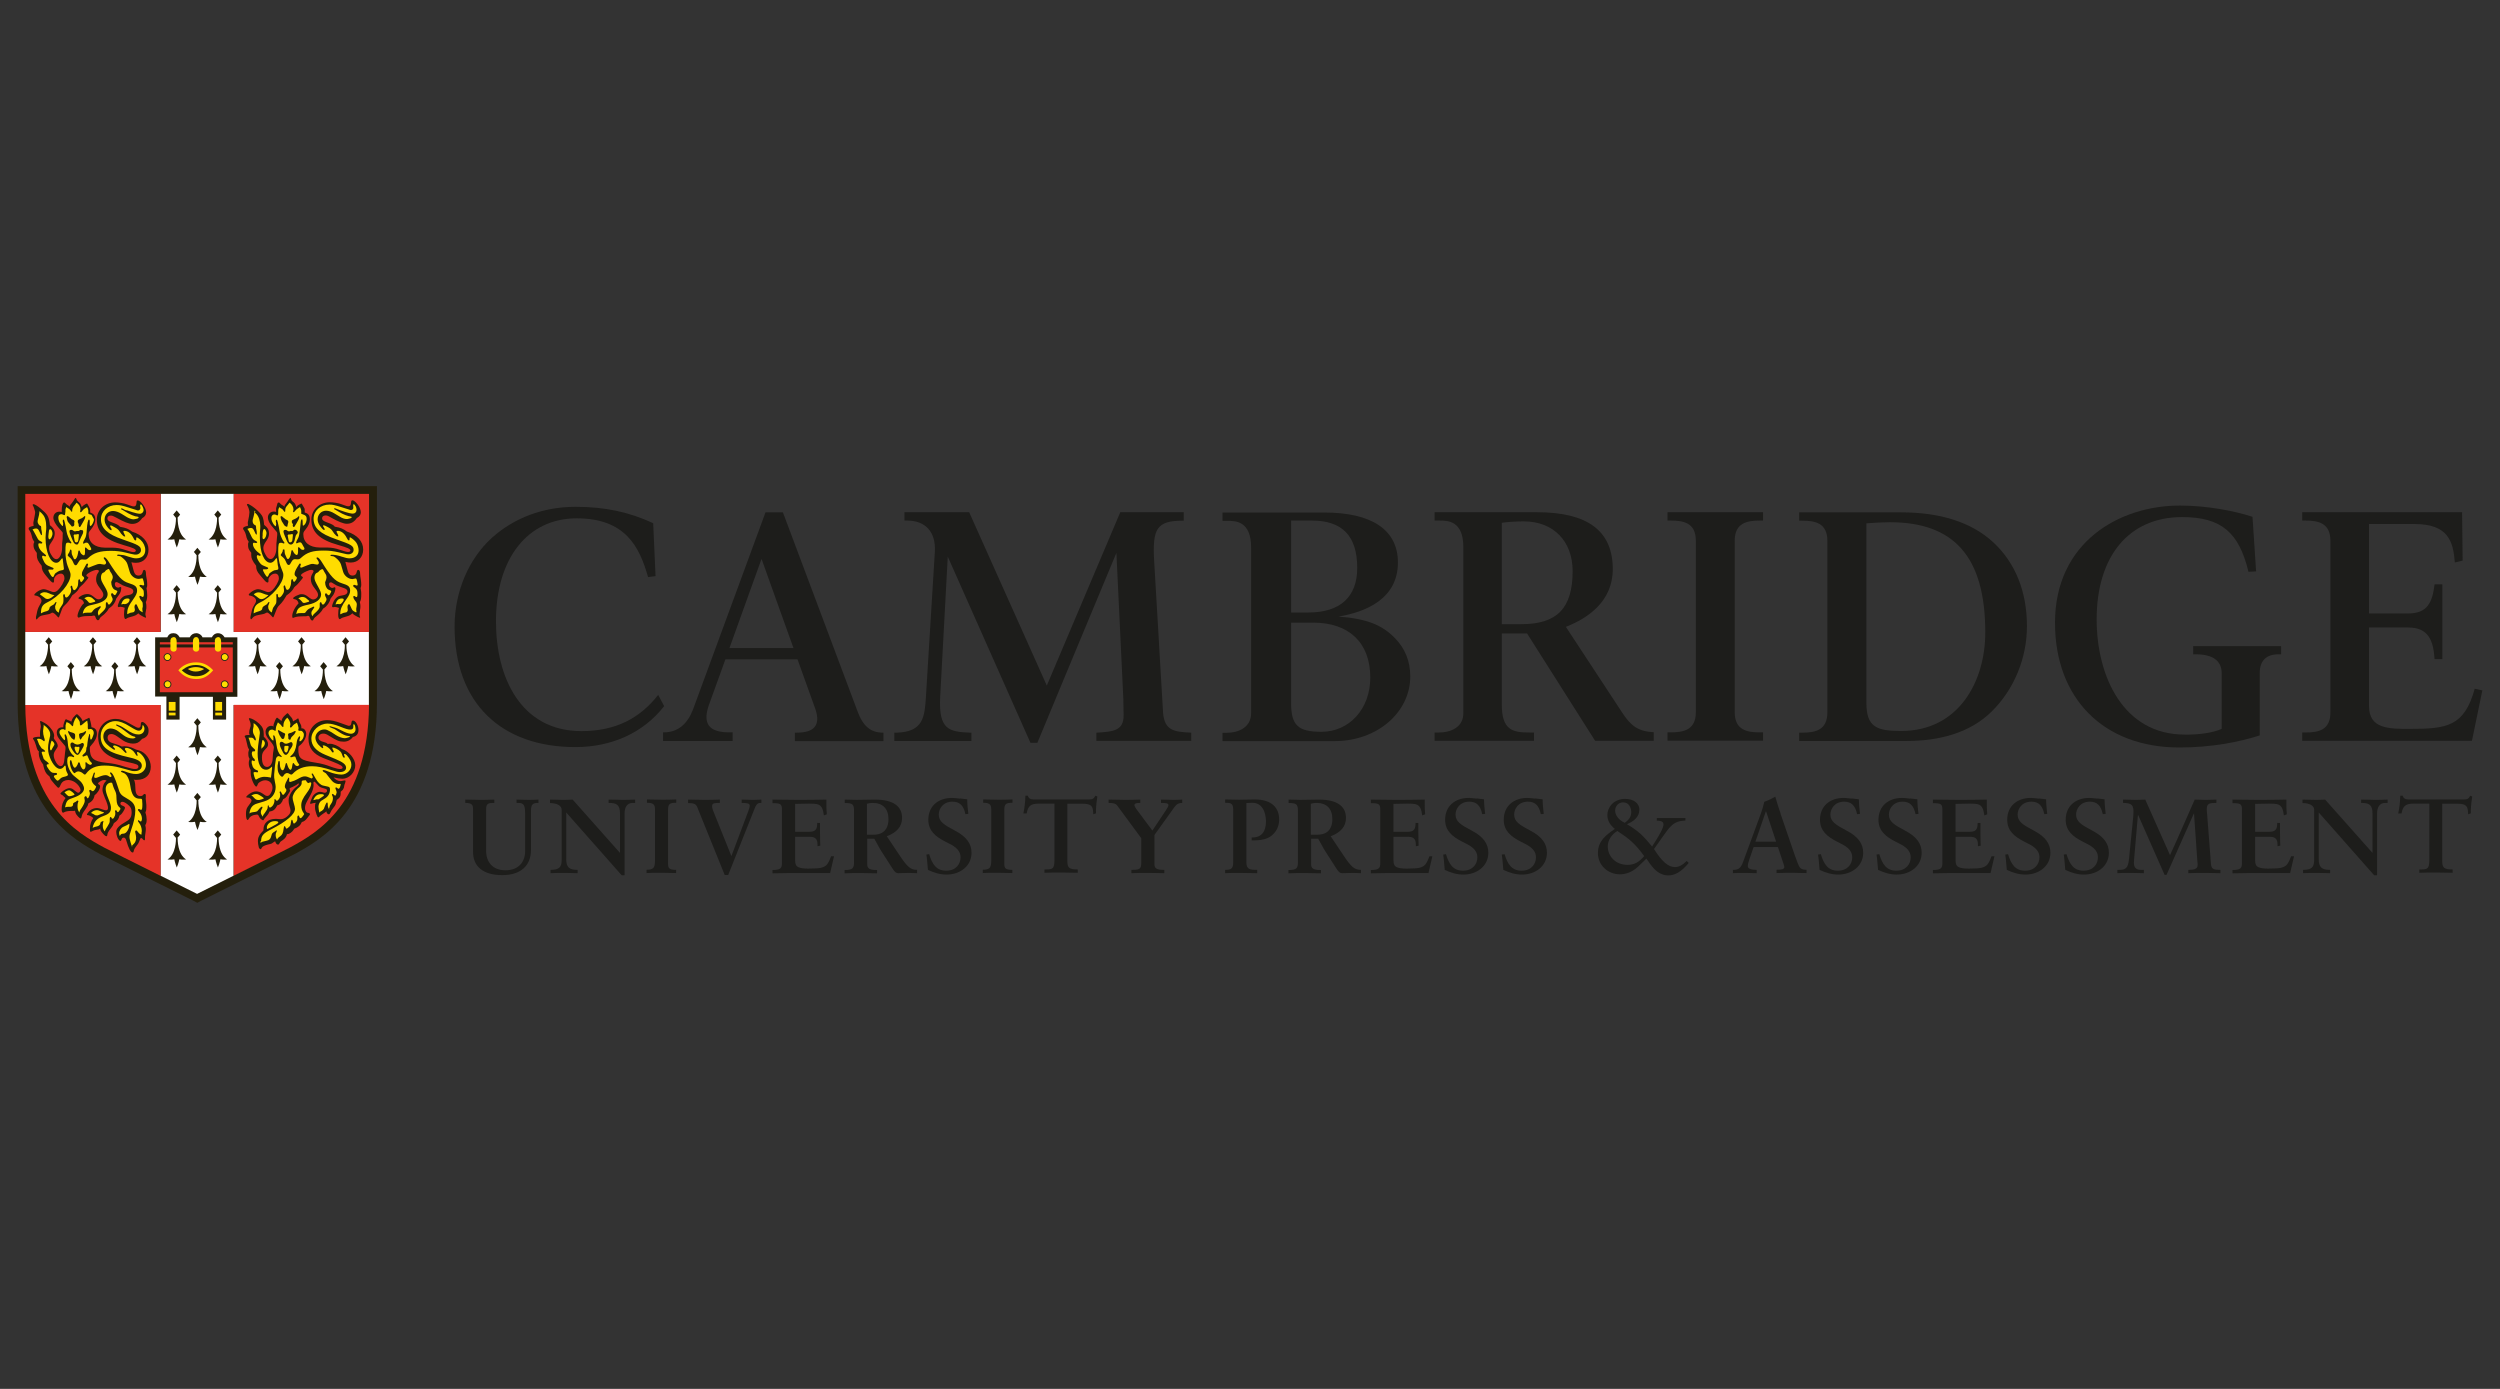 <?xml version="1.0" encoding="UTF-8"?>
<svg id="Layer_1" data-name="Layer 1" xmlns="http://www.w3.org/2000/svg" width="180" height="100" viewBox="0 0 180 100">
  <rect x="0" y="0" width="180" height="100" fill="#333333" stroke="none"/>
  <g id="Text">
    <g>
      <path d="m177.27,36.88l.04,3.48s-.42.11-.56.14c-.12-1.52-.47-2.77-2.91-2.77h-3.27v6.44h2.81c1.38,0,1.75-.77,1.91-2.1h.56v5.39h-.56c-.09-1.28-.39-2.28-1.9-2.28h-2.82v5.66c0,1.64,1.42,1.64,2.92,1.64,2.69,0,3.94-.17,4.69-2.89.11.03.55.12.55.12l-.75,3.63h-12.22v-.6h.23c.94,0,1.8-.17,1.8-1.45v-12.35c0-1.28-.87-1.46-1.8-1.46h-.23v-.6h11.51" fill="#1d1d1b"/>
      <path d="m110.66,36.88c3.65,0,5.46,1.34,5.46,4.1,0,2.34-1.83,3.53-3.27,4.11l-.11.04,4.04,6.15c.65,1,1.17,1.38,2.29,1.44v.62h-4.22l-4.9-7.73h-1.82v5.13c0,1.86.82,2,1.99,2h.33v.6h-7.16v-.6h.33c.8,0,1.74-.36,1.74-1.38v-11.97c0-1.91-1.13-1.91-1.74-1.91h-.33v-.6h7.37m-2.53.77v7.29s1.41,0,1.41,0c2.56,0,3.69-1.14,3.69-3.82,0-2.17-1.4-3.58-3.51-3.58-.49,0-1.12.03-1.59.1Z" fill="#1d1d1b"/>
      <path d="m126.94,36.88v.6h-.23c-.94,0-1.81.18-1.81,1.45v12.35c0,1.28.87,1.45,1.81,1.45h.23v.6h-6.88v-.6h.23c.94,0,1.81-.18,1.81-1.45v-12.35c0-1.28-.87-1.45-1.81-1.45h-.23v-.6c.17,0,6.7,0,6.88,0" fill="#1d1d1b"/>
      <path d="m32.73,45.1c0-2.45.99-4.85,2.7-6.39,1.59-1.42,3.67-2.22,6.02-2.22,2.11,0,3.86.38,5.58,1.18l.17,3.81-.54.07c-.62-2.21-1.65-4.23-5.14-4.23s-5.81,2.84-5.81,7.41c0,4.07,1.8,7.91,6.16,7.91,2.45,0,4.2-.92,5.52-2.61l.43.81c-1.49,1.92-3.78,2.95-6.39,2.95-5.31,0-8.7-3.13-8.7-8.68" fill="#1d1d1b"/>
      <path d="m68.24,40.07s-.55,10.17-.55,10.17c-.1,2.25.6,2.45,2.11,2.51h.14v.6h-5.55v-.6h.21c1.87-.07,1.98-1.11,2.07-2.63l.64-10.41c.08-1.42-.69-2.23-2-2.23h-.19v-.6h4.66c.06.13,5.59,12.48,5.59,12.48,0,0,5.24-12.35,5.29-12.48h4.57v.61h-.09c-1.85,0-2.18.58-2.04,2.9l.64,10.92c.1,1.28.77,1.39,2.03,1.44v.59h-6.83v-.59s.04,0,.04,0c1.11-.07,1.92-.11,1.92-1.23l-.02-1.18s-.5-10.53-.5-10.53c0,0-5.64,13.53-5.69,13.67h-.5c-.06-.13-5.95-13.4-5.95-13.4" fill="#1d1d1b"/>
      <path d="m129.54,53.35v-.6h.23c.94,0,1.8-.18,1.8-1.46v-12.35c0-1.28-.87-1.45-1.8-1.45h-.23v-.6h7.36c2.74,0,5.03.68,6.63,2.17,1.58,1.47,2.41,3.55,2.41,6.02,0,2.31-.92,4.54-2.52,6.13-1.61,1.6-3.87,2.14-6.15,2.14h-7.73Zm4.84-15.68v12.93c0,1.75.74,2.03,2.5,2.03,4.16,0,6.06-3.58,6.06-7.09,0-5.46-2.25-7.94-6.88-7.94-.41,0-1.28.04-1.67.08Z" fill="#1d1d1b"/>
      <path d="m159.96,52.5v-4.04c0-.88-.64-1.35-1.86-1.35h-.19v-.59h6.33v.59h-.19c-.89,0-1.35.47-1.35,1.35v4.49c-1.51.49-3.54.87-5.79.87-5.44,0-8.95-3.52-8.95-8.98,0-5.8,4.63-8.44,8.99-8.44,1.95,0,3.96.39,5.23.81l.26,3.93-.55.03c-.68-2.83-1.95-3.94-4.78-3.94-3.83,0-6.15,2.82-6.15,7.36,0,4.17,1.96,8.3,6.33,8.3,1.01.02,2.05-.13,2.67-.41" fill="#1d1d1b"/>
      <path d="m92.96,44.82v5.8c0,1.61.51,2.07,2.18,2.07,2.01,0,3.52-1.65,3.52-3.9,0-2.53-1.54-3.96-4.12-3.96,0,0-1.58,0-1.58,0Zm0-7.33v6.61h1.24c2.27,0,3.52-1.1,3.52-3.21,0-2.33-1.1-3.41-3.27-3.41,0,0-1.49,0-1.49,0Zm3.38,6.9c2.07.15,3.18.61,4.1,1.56.72.73,1.1,1.66,1.1,2.75,0,2.58-2.37,4.66-5.45,4.66h-8.07v-.6h.33c.8,0,1.73-.38,1.73-1.4v-11.95c0-1.91-1.13-1.91-1.73-1.91h-.33v-.6h7.31c3.43,0,5.32,1.24,5.32,3.6,0,2.61-2.3,3.57-4.32,3.9" fill="#1d1d1b"/>
      <path d="m55.12,36.88s-5.23,14.21-5.23,14.22c-.39,1.01-1.07,1.63-2.09,1.63h-.06v.62s5.01,0,5.01,0v-.62h-.22c-1.21,0-2.03-.39-1.5-1.94l1.2-3.32h5.19l1.3,3.62c.37,1.14-.11,1.66-1.35,1.66h-.14v.61h6.38v-.61s-.05,0-.05,0c-.85,0-1.43-.45-1.83-1.57l-5.36-14.29h-1.24Zm-.29,3.36l2.3,6.42h-4.61l2.31-6.42Z" fill="#1d1d1b"/>
    </g>
    <g>
      <path d="m33.5,57.57c.46,0,.75.02,1.03.02.31,0,.63,0,1.06-.02v.24h-.06c-.35,0-.53.04-.53.45v2.99c0,.84.49,1.41,1.39,1.41s1.42-.54,1.42-1.4v-2.7c0-.75-.2-.75-.62-.75v-.24c.18,0,.49.02.84.02.24,0,.49,0,.74-.02v.24c-.41,0-.54.09-.54.59v2.8c0,1.12-.73,1.81-2.07,1.81s-2.1-.6-2.1-1.66v-3.09c0-.33-.11-.45-.56-.45v-.24h0Z" fill="#1d1d1b"/>
      <path d="m39.6,57.57c.31,0,.61.02.9.02.22,0,.43,0,.73-.02l3.41,3.84v-2.83c0-.64-.24-.77-.82-.77v-.24c.43,0,.75.02.94.02.28,0,.6,0,.97-.02v.24h-.18c-.43,0-.58.36-.58.76v4.45h-.21l-3.99-4.52v3.37c0,.54.19.76.79.76h.03v.24c-.27,0-.54-.02-.98-.02-.21,0-.68,0-.97.02v-.24c.62,0,.8-.19.8-.72v-3.6c0-.28-.28-.48-.84-.49v-.24Z" fill="#1d1d1b"/>
      <path d="m48.68,62.86c-.32,0-.64-.02-1.03-.02-.62,0-.85,0-1.1.02v-.24c.49,0,.61-.13.61-.66v-3.69c0-.35-.13-.47-.58-.47v-.24c.31,0,.72.02,1.1.02.26,0,.56,0,1.01-.02v.24c-.48,0-.59.08-.59.54v3.84c0,.37.11.44.58.45v.24Z" fill="#1d1d1b"/>
      <path d="m49.55,57.57c.45,0,.74.02,1.1.02.39,0,.75,0,1.18-.02v.24c-.34,0-.56,0-.56.22,0,.09.02.21.12.45l1.27,3.16,1.21-3.22c.06-.18.11-.31.11-.41,0-.19-.23-.19-.58-.2v-.24c.33,0,.49.02.71.02s.41,0,.71-.02v.24h-.05c-.18,0-.24.06-.3.14-.05.06-.11.17-.19.4l-1.85,4.65h-.25l-1.98-4.89c-.1-.24-.25-.28-.66-.29v-.24h0Z" fill="#1d1d1b"/>
      <path d="m55.6,57.57c.58,0,1.14.02,1.72.02.71,0,1.4,0,2.18-.02,0,.07,0,.2,0,.31,0,.15,0,.45.03.75l-.21.08c-.06-.45-.14-.58-.25-.69-.12-.11-.25-.16-.81-.16-.19,0-.69.02-1.01.02v2.01h1c.46,0,.59-.16.59-.64h.2c0,.1,0,.37,0,.67,0,.53.02.75.02.97l-.2.04v-.13c0-.45-.23-.55-.56-.55h-1.05v1.69c0,.28.07.42.22.49.14.07.36.11.72.11.45,0,.76-.02.93-.06.19-.05.3-.11.4-.21.09-.1.18-.25.32-.62h.21l-.28,1.21c-.37,0-2.01,0-2.28,0-.52,0-.97,0-1.87.02v-.24c.59,0,.68-.14.68-.5v-3.81c0-.45-.09-.5-.68-.5v-.24h0Z" fill="#1d1d1b"/>
      <path d="m60.8,57.57c.34,0,.66.02.85.02.45,0,.89-.02,1.34-.02,1.31,0,1.96.47,1.96,1.32,0,.62-.38,1.05-1.1,1.32l.99,1.48c.22.33.41.57.57.71.16.14.32.23.62.23v.24c-.2,0-.37-.02-.55-.02-.27,0-.63.02-.8.02-.14,0-.24-.05-.41-.32l-.45-.7c-.11-.17-.32-.49-.47-.74-.08-.15-.4-.72-.4-.72h-.51v1.83c0,.29.14.42.65.42h.06v.24c-.18,0-.95-.02-1.14-.02-.37,0-.92,0-1.2.02v-.24h.04c.54,0,.64-.14.64-.55v-3.73c0-.46-.13-.54-.63-.54h-.04v-.24h0Zm1.62,2.53h.45c.3,0,.49-.06.65-.15.21-.13.45-.4.45-.96,0-.78-.42-1.18-1.14-1.18-.13,0-.28.02-.41.06v2.24h0Z" fill="#1d1d1b"/>
      <path d="m69.13,57.49l.51.06c0,.31.04.71.08,1.05l-.21.02c-.13-.62-.41-.9-.93-.9-.69,0-.99.52-.99.93,0,.5.37.73,1.14,1.14.89.46,1.22.98,1.22,1.61,0,.97-.84,1.57-1.79,1.57-.47,0-.88-.12-1.35-.34-.05-.66-.09-.99-.11-1.1l.2-.03c.22.73.52,1.19,1.23,1.19s1.03-.5,1.03-.95c0-.6-.5-.85-1.09-1.14-.71-.36-1.23-.78-1.23-1.58,0-.97.7-1.57,1.71-1.57.09,0,.27.02.56.05Z" fill="#1d1d1b"/>
      <path d="m72.89,62.86c-.32,0-.64-.02-1.03-.02-.62,0-.85,0-1.1.02v-.24c.49,0,.61-.13.61-.66v-3.69c0-.35-.13-.47-.58-.47v-.24c.31,0,.72.02,1.1.02.26,0,.56,0,1.01-.02v.24c-.48,0-.59.08-.59.54v3.84c0,.37.11.44.58.45v.24h0Z" fill="#1d1d1b"/>
      <path d="m73.68,58.59c.09-.46.13-.76.15-1.3h.17c.06.18.18.27.41.27h4.01c.26,0,.33-.06.45-.27l.14.06c-.1.63-.1.93-.1,1.21l-.19.07c-.02-.43-.07-.52-.16-.61-.1-.1-.29-.15-.58-.15h-1.13v4.15c0,.48.16.58.75.58v.24c-.45,0-.8-.02-1.19-.02s-.76,0-1.21.02v-.24h.11c.48,0,.61-.05.61-.68v-4.06h-1.1c-.62,0-.8.17-.9.71h-.23Z" fill="#1d1d1b"/>
      <path d="m79.82,57.57c.54,0,.75.02,1.14.02s.6,0,1.14-.02v.24c-.23,0-.42.02-.42.16,0,.04.02.11.12.26l1.17,1.57,1-1.5c.06-.1.16-.25.16-.33,0-.15-.2-.15-.54-.16v-.24c.37,0,.65.02.82.02.21,0,.41,0,.71-.02v.24c-.22,0-.39.06-.56.3l-1.44,2.01v2.09c0,.32.14.42.71.42v.24c-.37,0-.55-.02-1.14-.02-.41,0-.82,0-1.23.02v-.24c.56,0,.71-.04.71-.49v-1.79l-1.73-2.35c-.11-.15-.32-.19-.62-.19v-.24h0Z" fill="#1d1d1b"/>
      <path d="m89.74,62.12c0,.51.34.51.78.51v.24c-.25,0-.82-.02-1.24-.02-.49,0-.75,0-1.07.02v-.24c.42,0,.58-.08.58-.54v-3.81c0-.45-.19-.48-.58-.48v-.24c.31,0,.71.02.97.02.43,0,.81-.02,1.16-.02,1.22,0,1.76.6,1.76,1.44,0,.49-.2.82-.38,1.01-.22.23-.54.5-1.48.5h-.12v-.21h.04c.66,0,.99-.41.99-1.16,0-.17-.03-1.34-.98-1.34-.19,0-.35.02-.43.02v4.28Z" fill="#1d1d1b"/>
      <path d="m92.76,57.57c.34,0,.66.02.85.02.45,0,.89-.02,1.34-.02,1.31,0,1.96.47,1.96,1.32,0,.62-.38,1.05-1.1,1.32l.99,1.48c.22.33.41.57.57.71.16.14.32.23.62.23v.24c-.2,0-.37-.02-.55-.02-.27,0-.63.02-.8.02-.14,0-.24-.05-.41-.32l-.45-.7c-.11-.17-.32-.49-.47-.74-.08-.15-.4-.72-.4-.72h-.51v1.83c0,.29.14.42.65.42h.06v.24c-.18,0-.95-.02-1.14-.02-.37,0-.92,0-1.2.02v-.24h.04c.54,0,.64-.14.64-.55v-3.73c0-.46-.13-.54-.63-.54h-.04v-.24h0Zm1.62,2.53h.45c.3,0,.49-.06.65-.15.21-.13.45-.4.45-.96,0-.78-.42-1.18-1.14-1.18-.13,0-.28.02-.41.06v2.24h0Z" fill="#1d1d1b"/>
      <path d="m98.68,57.57c.58,0,1.14.02,1.72.02.71,0,1.4,0,2.18-.02,0,.07,0,.2,0,.31,0,.15,0,.45.03.75l-.21.08c-.06-.45-.14-.58-.25-.69-.12-.11-.25-.16-.81-.16-.19,0-.69.02-1.01.02v2.01h1c.46,0,.59-.16.59-.64h.2c0,.1,0,.37,0,.67,0,.53.02.75.02.97l-.2.04v-.13c0-.45-.23-.55-.56-.55h-1.05v1.69c0,.28.07.42.22.49.14.07.36.11.72.11.45,0,.76-.02.93-.06.19-.05.3-.11.4-.21.09-.1.18-.25.32-.62h.21l-.28,1.21c-.37,0-2.01,0-2.28,0-.52,0-.97,0-1.87.02v-.24c.59,0,.68-.14.68-.5v-3.81c0-.45-.09-.5-.68-.5v-.24h0Z" fill="#1d1d1b"/>
      <path d="m106.34,57.49l.51.06c0,.31.04.71.08,1.05l-.21.02c-.13-.62-.41-.9-.93-.9-.69,0-.99.52-.99.93,0,.5.37.73,1.14,1.14.89.46,1.22.98,1.22,1.61,0,.97-.84,1.57-1.79,1.57-.47,0-.88-.12-1.35-.34-.05-.66-.09-.99-.11-1.1l.2-.03c.22.73.52,1.19,1.23,1.19s1.03-.5,1.03-.95c0-.6-.5-.85-1.09-1.14-.71-.36-1.23-.78-1.23-1.58,0-.97.7-1.57,1.71-1.57.09,0,.27.02.56.05Z" fill="#1d1d1b"/>
      <path d="m110.56,57.49l.51.06c0,.31.04.71.08,1.05l-.21.02c-.13-.62-.41-.9-.93-.9-.69,0-.99.52-.99.93,0,.5.37.73,1.14,1.14.89.46,1.22.98,1.22,1.61,0,.97-.84,1.57-1.79,1.57-.47,0-.88-.12-1.35-.34-.05-.66-.09-.99-.11-1.1l.2-.03c.22.73.52,1.19,1.23,1.19s1.03-.5,1.03-.95c0-.6-.5-.85-1.09-1.14-.71-.36-1.23-.78-1.23-1.58,0-.97.7-1.57,1.71-1.57.09,0,.27.02.56.05Z" fill="#1d1d1b"/>
      <path d="m118.03,58.33c0,.45-.37.81-.89,1.01.41.24.74.48.99.71s.52.53.82.9c.3-.47.49-.77.61-1.01.15-.28.21-.46.21-.58,0-.16-.11-.27-.43-.27h-.05v-.19h2.06v.18c-.59.03-.84.17-1.18.55-.16.18-.62.85-1.08,1.5.57.91,1.03,1.3,1.51,1.3.27,0,.54-.14.84-.44l.15.14c-.56.68-1.03.9-1.48.9s-.84-.25-1.14-.62c-.17-.2-.25-.35-.43-.59l-.35.34c-.32.32-.78.79-1.56.79-.86,0-1.58-.65-1.58-1.53s.59-1.3,1.22-1.74c-.35-.28-.54-.6-.54-1,0-.55.45-1.16,1.28-1.16.62,0,1.03.32,1.03.79Zm-.85,3.94c.47,0,.82-.18,1.2-.63-.32-.45-.64-.81-.91-1.05-.26-.24-.58-.47-1.02-.76-.39.24-.69.63-.69,1.12,0,.68.54,1.32,1.42,1.32Zm-.19-3.03c.25-.19.46-.4.46-.77,0-.27-.14-.7-.58-.7-.35,0-.58.28-.58.6s.26.68.69.87Z" fill="#1d1d1b"/>
      <path d="m128.2,58.59l1.05,3.06c.14.39.24.65.32.78s.23.19.45.19h.05v.24c-.53,0-.71-.02-.98-.02-.25,0-.53,0-1.18.02v-.24c.33,0,.56-.02.56-.19,0-.05-.02-.11-.05-.21l-.41-1.23h-1.75l-.32.93c-.07.21-.1.33-.1.43,0,.25.34.27.64.28v.24c-.28,0-.58-.02-.8-.02-.45,0-.72,0-.91.02v-.24c.41,0,.57-.11.75-.62l.97-2.64.28-.76c.11-.3.19-.59.26-.88.37-.14.46-.19.79-.37.13.48.28.91.39,1.23Zm-1.06-.17l-.75,2.18h1.49l-.72-2.18h-.02Z" fill="#1d1d1b"/>
      <path d="m133.33,57.49l.51.06c0,.31.04.71.08,1.05l-.21.02c-.13-.62-.41-.9-.93-.9-.69,0-.99.52-.99.93,0,.5.37.73,1.14,1.14.89.46,1.22.98,1.22,1.61,0,.97-.84,1.57-1.79,1.57-.47,0-.88-.12-1.35-.34-.05-.66-.09-.99-.11-1.1l.2-.03c.22.73.52,1.19,1.23,1.19s1.03-.5,1.03-.95c0-.6-.5-.85-1.09-1.14-.71-.36-1.23-.78-1.23-1.58,0-.97.7-1.57,1.71-1.57.09,0,.27.02.56.05Z" fill="#1d1d1b"/>
      <path d="m137.54,57.49l.51.06c0,.31.04.71.08,1.05l-.21.02c-.13-.62-.41-.9-.93-.9-.69,0-.99.52-.99.93,0,.5.37.73,1.14,1.14.89.46,1.22.98,1.22,1.61,0,.97-.84,1.57-1.79,1.57-.47,0-.88-.12-1.35-.34-.05-.66-.09-.99-.11-1.1l.2-.03c.22.73.52,1.19,1.23,1.19s1.03-.5,1.03-.95c0-.6-.5-.85-1.09-1.14-.71-.36-1.23-.78-1.23-1.58,0-.97.7-1.57,1.71-1.57.09,0,.27.02.56.05Z" fill="#1d1d1b"/>
      <path d="m139.15,57.57c.58,0,1.14.02,1.72.02.71,0,1.4,0,2.18-.02,0,.07,0,.2,0,.31,0,.15,0,.45.03.75l-.21.08c-.06-.45-.14-.58-.25-.69-.12-.11-.25-.16-.81-.16-.19,0-.69.02-1.01.02v2.01h1c.46,0,.59-.16.59-.64h.2c0,.1,0,.37,0,.67,0,.53.02.75.02.97l-.2.04v-.13c0-.45-.23-.55-.56-.55h-1.05v1.69c0,.28.07.42.22.49.14.07.36.11.72.11.45,0,.76-.02.93-.06.19-.05.3-.11.4-.21.09-.1.18-.25.32-.62h.21l-.28,1.21c-.37,0-2.01,0-2.28,0-.52,0-.97,0-1.87.02v-.24c.59,0,.68-.14.68-.5v-3.81c0-.45-.09-.5-.68-.5v-.24h0Z" fill="#1d1d1b"/>
      <path d="m146.81,57.49l.51.06c0,.31.04.71.08,1.05l-.21.02c-.13-.62-.41-.9-.93-.9-.69,0-.99.52-.99.93,0,.5.37.73,1.14,1.14.89.46,1.22.98,1.22,1.61,0,.97-.84,1.57-1.79,1.57-.47,0-.88-.12-1.35-.34-.05-.66-.09-.99-.11-1.1l.2-.03c.22.73.52,1.19,1.23,1.19s1.03-.5,1.03-.95c0-.6-.5-.85-1.09-1.14-.71-.36-1.23-.78-1.23-1.58,0-.97.7-1.57,1.71-1.57.09,0,.27.02.56.05Z" fill="#1d1d1b"/>
      <path d="m151.02,57.49l.51.06c0,.31.04.71.08,1.05l-.21.02c-.13-.62-.41-.9-.93-.9-.69,0-.99.52-.99.93,0,.5.37.73,1.14,1.14.89.46,1.22.98,1.22,1.61,0,.97-.84,1.57-1.79,1.57-.47,0-.88-.12-1.35-.34-.05-.66-.09-.99-.11-1.1l.2-.03c.22.73.52,1.19,1.23,1.19s1.03-.5,1.03-.95c0-.6-.5-.85-1.09-1.14-.71-.36-1.23-.78-1.23-1.58,0-.97.7-1.57,1.71-1.57.09,0,.27.02.56.05Z" fill="#1d1d1b"/>
      <path d="m152.87,57.57c.32,0,.61.02.79.02.24,0,.47,0,.8-.02l1.78,4c.53-1.14,1.13-2.54,1.78-4,.28,0,.5.02.69.02s.44,0,.87-.02v.24h-.06c-.45,0-.63.06-.63.43,0,.11,0,.24.02.34l.28,3.64c.03.38.24.41.68.41v.24c-.31,0-.68-.02-1.05-.02-.5,0-.91,0-1.26.02v-.24c.39,0,.67-.05.67-.35,0-.07,0-.18-.02-.27l-.24-3.42h-.02l-1.96,4.4h-.14l-1.9-4.3h-.02l-.27,3.12c0,.12-.02.24-.02.3,0,.35.15.52.52.52h.2v.24c-.28,0-.56-.02-.94-.02-.47,0-.75,0-.97.02v-.24h.08c.28,0,.44-.02.56-.15.11-.11.17-.32.2-.65l.3-3c.02-.17.02-.32.02-.43,0-.53-.28-.58-.75-.59v-.24h0Z" fill="#1d1d1b"/>
      <path d="m160.72,57.57c.58,0,1.14.02,1.72.02.71,0,1.4,0,2.18-.02,0,.07,0,.2,0,.31,0,.15,0,.45.03.75l-.21.08c-.06-.45-.14-.58-.25-.69-.12-.11-.25-.16-.81-.16-.19,0-.69.02-1.01.02v2.01h1c.46,0,.59-.16.59-.64h.2c0,.1,0,.37,0,.67,0,.53.02.75.02.97l-.2.04v-.13c0-.45-.23-.55-.56-.55h-1.05v1.69c0,.28.07.42.22.49.14.07.36.11.72.11.45,0,.76-.02.93-.06.19-.05.3-.11.4-.21.09-.1.18-.25.32-.62h.21l-.28,1.21c-.37,0-2.01,0-2.28,0-.52,0-.97,0-1.87.02v-.24c.59,0,.68-.14.68-.5v-3.81c0-.45-.09-.5-.68-.5v-.24h0Z" fill="#1d1d1b"/>
      <path d="m165.78,57.57c.31,0,.61.02.9.02.22,0,.43,0,.73-.02l3.41,3.84v-2.83c0-.64-.24-.77-.82-.77v-.24c.43,0,.75.02.94.02.28,0,.6,0,.97-.02v.24h-.18c-.43,0-.58.36-.58.76v4.45h-.21l-3.99-4.52v3.37c0,.54.19.76.79.76h.03v.24c-.27,0-.54-.02-.98-.02-.21,0-.68,0-.97.02v-.24c.62,0,.8-.19.8-.72v-3.6c0-.28-.28-.48-.84-.49v-.24h0Z" fill="#1d1d1b"/>
      <path d="m172.67,58.59c.09-.46.13-.76.15-1.3h.17c.06.18.18.27.41.27h4.01c.26,0,.33-.06.45-.27l.14.06c-.1.63-.1.93-.1,1.21l-.19.07c-.02-.43-.07-.52-.16-.61-.1-.1-.29-.15-.58-.15h-1.13v4.15c0,.48.16.58.75.58v.24c-.45,0-.8-.02-1.19-.02s-.76,0-1.21.02v-.24h.11c.48,0,.61-.05.61-.68v-4.06h-1.1c-.62,0-.8.17-.9.71h-.23Z" fill="#1d1d1b"/>
    </g>
  </g>
  <g>
    <path d="m25.93,51.38c-.05,1.35-.25,2.58-.59,3.65-.33,1.04-.79,1.97-1.39,2.75-1.11,1.47-2.46,2.2-3.35,2.68-.08.04-.61.31-3.15,1.58v-10.67h8.48" fill="none" stroke="#ffdc00" stroke-miterlimit="10" stroke-width=".29"/>
    <path d="m10.94,51.38v10.67c-2.54-1.27-3.07-1.54-3.15-1.58-.89-.49-2.24-1.22-3.35-2.68-.6-.79-1.06-1.71-1.39-2.75-.34-1.08-.54-2.3-.59-3.65h8.48" fill="none" stroke="#ffdc00" stroke-miterlimit="10" stroke-width=".29"/>
    <rect x="17.45" y="36.18" width="8.5" height="8.7" fill="none" stroke="#171614" stroke-miterlimit="10" stroke-width=".29"/>
    <rect x="2.44" y="36.18" width="8.5" height="8.7" fill="none" stroke="#171614" stroke-miterlimit="10" stroke-width=".29"/>
    <path d="m14.2,65l-.26-.14c-.38-.19-6.36-3.16-6.71-3.35-1.93-1.05-5.96-3.24-5.96-10.91v-15.6h25.87v15.6c0,7.67-4.03,9.86-5.96,10.91-.36.19-6.37,3.18-6.71,3.35l-.26.14Z" fill="#241f0c"/>
    <path d="m16.83,45.5v-9.94h-5.26v9.94H1.82v5.1c0,.05,0,.11,0,.16h9.74v12.29c1.4.7,2.63,1.31,2.63,1.31h0s0,0,0,0c0,0,1.23-.61,2.63-1.31v-12.29h9.74c0-.05,0-.11,0-.16v-5.1h-9.74Z" fill="#fff"/>
    <rect x="1.82" y="35.56" width="9.74" height="9.94" fill="#e53328"/>
    <rect x="16.83" y="35.56" width="9.74" height="9.94" fill="#e53328"/>
    <path d="m11.56,50.76H1.82c.06,7.13,3.71,9.19,5.67,10.26.2.11,2.28,1.15,4.07,2.04v-12.29Z" fill="#e53328"/>
    <path d="m16.83,50.76v12.29c1.79-.89,3.87-1.93,4.07-2.04,1.96-1.07,5.61-3.13,5.67-10.26h-9.74Z" fill="#e53328"/>
    <path d="m20.17,48.21l.2-.24-.25-.3-.25.3.2.24c0,.12.01,1.17-.61,1.55,0,0,.21.04.49-.01,0,0,.05.27.18.59.13-.31.18-.59.18-.59.28.05.48.01.48.01-.62-.38-.61-1.43-.61-1.55" fill="#241f0c"/>
    <path d="m21.76,46.42l.2-.24-.25-.3-.25.3.2.24c0,.12.01,1.17-.61,1.55,0,0,.21.04.49-.01,0,0,.05.27.18.59.13-.31.18-.59.18-.59.28.05.48.01.48.01-.62-.38-.61-1.43-.61-1.55" fill="#241f0c"/>
    <path d="m23.35,48.21l.2-.24-.25-.3-.25.3.2.24c0,.12.01,1.17-.61,1.55,0,0,.21.04.49-.01,0,0,.05.27.18.59.13-.31.18-.59.18-.59.28.05.48.01.48.01-.62-.38-.61-1.43-.61-1.55" fill="#241f0c"/>
    <path d="m24.93,46.42l.2-.24-.25-.3-.25.3.2.24c0,.12.01,1.17-.61,1.55,0,0,.21.04.49-.01,0,0,.05.27.18.59.13-.31.18-.59.18-.59.28.05.48.01.48.01-.62-.38-.61-1.43-.61-1.55" fill="#241f0c"/>
    <path d="m18.59,46.42l.2-.24-.25-.3-.25.3.2.24c0,.12.01,1.17-.61,1.55,0,0,.21.04.49-.01,0,0,.05.27.18.59.13-.31.18-.59.18-.59.28.05.48.01.48.01-.62-.38-.61-1.43-.61-1.55" fill="#241f0c"/>
    <path d="m5.15,48.21l.2-.24-.25-.3-.25.3.2.24c0,.12.01,1.17-.61,1.55,0,0,.21.04.49-.01,0,0,.05.27.18.59.13-.31.18-.59.18-.59.28.05.49.01.49.01-.62-.38-.61-1.43-.61-1.55" fill="#241f0c"/>
    <path d="m6.74,46.42l.2-.24-.25-.3-.25.3.2.24c0,.12.01,1.17-.61,1.55,0,0,.21.04.49-.01,0,0,.05.27.18.59.13-.31.18-.59.18-.59.28.05.48.01.48.01-.62-.38-.61-1.43-.61-1.55" fill="#241f0c"/>
    <path d="m8.32,48.21l.2-.24-.25-.3-.25.3.2.24c0,.12.01,1.17-.61,1.55,0,0,.21.04.49-.01,0,0,.05.27.18.59.13-.31.18-.59.18-.59.28.05.48.01.48.01-.62-.38-.61-1.43-.61-1.55" fill="#241f0c"/>
    <path d="m9.91,46.42l.2-.24-.25-.3-.25.3.2.24c0,.12.01,1.17-.61,1.55,0,0,.21.04.49-.01,0,0,.05.27.18.59.13-.31.18-.59.18-.59.28.05.48.01.48.01-.62-.38-.61-1.43-.61-1.55" fill="#241f0c"/>
    <path d="m3.56,46.42l.2-.24-.25-.3-.25.3.2.24c0,.12.01,1.17-.61,1.55,0,0,.21.04.49-.01,0,0,.05.27.18.59.13-.31.18-.59.18-.59.28.05.49.01.49.01-.62-.38-.61-1.43-.61-1.55" fill="#241f0c"/>
    <path d="m14.26,52.25l.2-.24-.25-.3-.25.3.2.24c0,.12.01,1.17-.61,1.55,0,0,.21.04.49-.01,0,0,.05.27.18.59.13-.31.18-.59.18-.59.28.05.49.01.49.01-.62-.38-.61-1.43-.61-1.55" fill="#241f0c"/>
    <path d="m14.26,57.63l.2-.24-.25-.3-.25.3.2.24c0,.12.01,1.17-.61,1.55,0,0,.21.04.49-.01,0,0,.05.28.18.59.13-.31.18-.59.18-.59.28.05.49.01.49.01-.62-.38-.61-1.43-.61-1.55" fill="#241f0c"/>
    <path d="m15.73,54.94l.2-.24-.25-.3-.25.3.2.24c0,.12.01,1.17-.61,1.55,0,0,.21.04.49-.01,0,0,.05.28.18.59.13-.31.18-.59.18-.59.28.05.48.01.48.01-.62-.38-.61-1.43-.61-1.55" fill="#241f0c"/>
    <path d="m12.77,54.94l.2-.24-.25-.3-.25.3.2.24c0,.12.01,1.17-.61,1.55,0,0,.21.04.49-.01,0,0,.05.28.18.59.13-.31.18-.59.18-.59.28.05.49.01.49.01-.62-.38-.61-1.43-.61-1.55" fill="#241f0c"/>
    <path d="m15.73,60.33l.2-.24-.25-.3-.25.3.2.24c0,.12.01,1.17-.61,1.55,0,0,.21.04.49-.01,0,0,.05.28.18.59.13-.31.18-.59.18-.59.28.05.48.01.48.01-.62-.38-.61-1.43-.61-1.55" fill="#241f0c"/>
    <path d="m12.77,60.33l.2-.24-.25-.3-.25.3.2.24c0,.12.01,1.17-.61,1.55,0,0,.21.04.49-.01,0,0,.05.28.18.59.13-.31.18-.59.18-.59.28.05.49.01.49.01-.62-.38-.61-1.43-.61-1.55" fill="#241f0c"/>
    <path d="m14.26,39.98l.2-.24-.25-.3-.25.3.2.24c0,.12.01,1.17-.61,1.55,0,0,.21.04.49-.01,0,0,.05.27.18.59.13-.31.18-.59.18-.59.28.05.49.01.49.01-.62-.38-.61-1.43-.61-1.55" fill="#241f0c"/>
    <path d="m15.73,37.29l.2-.24-.25-.3-.25.3.2.24c0,.12.01,1.17-.61,1.55,0,0,.21.04.49-.01,0,0,.05.28.18.59.13-.31.18-.59.18-.59.28.05.48.01.48.01-.62-.38-.61-1.43-.61-1.55" fill="#241f0c"/>
    <path d="m12.77,37.29l.2-.24-.25-.3-.25.3.2.24c0,.12.01,1.17-.61,1.55,0,0,.21.04.49-.01,0,0,.05.28.18.59.13-.31.18-.59.18-.59.28.05.49.01.49.01-.62-.38-.61-1.43-.61-1.55" fill="#241f0c"/>
    <path d="m15.73,42.67l.2-.24-.25-.3-.25.3.2.24c0,.12.01,1.17-.61,1.55,0,0,.21.04.49-.01,0,0,.05.27.18.59.13-.31.18-.59.18-.59.28.05.48.01.48.01-.62-.38-.61-1.43-.61-1.55" fill="#241f0c"/>
    <path d="m12.77,42.67l.2-.24-.25-.3-.25.3.2.24c0,.12.01,1.17-.61,1.55,0,0,.21.04.49-.01,0,0,.05.27.18.59.13-.31.18-.59.18-.59.28.05.49.01.49.01-.62-.38-.61-1.43-.61-1.55" fill="#241f0c"/>
    <path d="m9.46,40.47l.03.12c.03.11.05.2.07.26.1.47.19.59.42.59.13,0,.24-.07.27-.18l.05-.17s.04-.06.08-.06c.09,0,.13.09.13.3,0,.06.02.19.06.4.02.13.03.25.03.36,0,.11,0,.15-.05.26.03.16.05.38.05.51,0,.2-.04.39-.1.49.03.14.04.19.04.31,0,.09,0,.18-.03.28-.04.2-.04.25-.04.29s0,.07.02.11c.02.05.02.08.02.1,0,.02-.01.04-.02.04l-.16-.07-.18-.1c-.06-.03-.1-.06-.19-.15-.16.14-.21.17-.63.28-.08.02-.15.05-.18.07-.05.04-.09.06-.11.06-.07,0-.11-.11-.11-.35,0-.18.02-.34.05-.46-.12-.05-.23-.07-.3-.07-.01,0-.05,0-.13.02h-.03s-.04-.03-.04-.08c0-.03.02-.11.05-.18l.08-.2c.03-.07.1-.15.2-.24.08-.07.16-.11.21-.12l.3-.06c.18-.03.28-.13.28-.25s-.08-.2-.26-.26l-.36-.12c-.09-.03-.2-.08-.32-.16-.2-.12-.23-.13-.28-.13-.07,0-.11.05-.11.15,0,.15.1.25.23.25.03,0,.06,0,.08-.02.04-.02.07-.03.09-.03.04,0,.06.02.06.06v.04s-.02.14-.02.14c-.01.12-.09.27-.27.5l-.07.1c-.07.27-.23.51-.45.65-.05.04-.08.06-.09.07,0,0-.03.05-.07.12-.02.03-.07.1-.17.2-.07.08-.14.14-.21.19-.09.07-.15.12-.17.15l-.08.14s-.04.04-.07.04c-.07,0-.14-.08-.18-.21-.03-.1-.06-.13-.12-.13-.03,0-.08,0-.14.03h-.12s-.3.01-.3.01c-.15,0-.36.04-.45.08-.04.02-.07.03-.09.03-.02,0-.03-.01-.06-.05-.01-.03-.02-.04-.02-.07,0-.15.11-.43.25-.66.09-.14.12-.18.22-.26-.03-.14-.12-.25-.23-.28l-.14-.04s-.03-.02-.03-.04c0-.04.07-.1.19-.17.16-.09.32-.13.45-.13.14,0,.27.05.42.17.22.18.28.21.39.21.18,0,.34-.16.34-.33,0-.11-.06-.23-.22-.44-.23-.3-.3-.45-.3-.67,0-.14.04-.31.09-.39l.08-.12s.03-.05.03-.08c0-.06-.06-.09-.15-.09-.13,0-.38.09-.58.22-.1.06-.17.13-.17.18,0,.03.01.05.03.06l.09.06s.02.02.02.04c0,.01-.01.04-.03.06l-.17.21c-.08.11-.22.25-.35.36-.04.04-.07.07-.08.08,0,0-.02.04-.07.12-.06.11-.22.27-.36.37-.06.04-.1.07-.11.09-.01.01-.03.05-.07.12-.02.04-.06.1-.11.17-.08.12-.15.21-.2.26l-.23.23c-.07.07-.13.21-.23.51-.06.18-.11.29-.14.29-.01,0-.04-.02-.06-.05-.16-.19-.3-.3-.38-.3-.02,0-.05.01-.09.04-.06.04-.14.07-.22.08l-.31.06c-.23.04-.32.09-.45.25-.03.04-.06.06-.07.06-.03,0-.04-.04-.04-.1v-.08s.05-.22.05-.22c.04-.24.1-.42.17-.54l.14-.26s.04-.09.04-.13c0-.19-.2-.36-.44-.39-.06,0-.08-.02-.08-.05,0-.04.07-.12.16-.19.17-.13.38-.22.52-.22.08,0,.21.04.37.1l.18.07c.07.03.13.04.18.04.19,0,.38-.18.61-.57.1-.18.15-.31.15-.42,0-.21-.1-.34-.26-.34-.12,0-.26.06-.36.16-.08.08-.13.17-.13.26v.09s0,.02,0,.02c0,.08-.03.12-.07.12-.08,0-.19-.11-.51-.5-.24-.29-.3-.42-.31-.71-.28-.36-.35-.51-.35-.76v-.17c-.18-.23-.24-.36-.24-.57,0-.08.01-.12.06-.22-.1-.15-.13-.21-.16-.32l-.04-.17c-.03-.12-.07-.22-.13-.31-.08-.11-.08-.12-.08-.16,0-.1.07-.13.36-.2-.01-.08-.02-.14-.02-.18,0-.05,0-.09.03-.2l.06-.31c.02-.12.04-.21.04-.26,0-.06,0-.1-.06-.26-.03-.09-.05-.16-.07-.19-.03-.04-.05-.09-.05-.11,0-.03.02-.05.06-.05.08,0,.3.13.52.32.47.39.57.55.64,1.02,0,.04.01.09.02.17.23.17.35.37.35.59,0,.17-.06.37-.17.53l-.17.26c-.05.07-.07.17-.07.27,0,.16.04.3.16.49.13.22.23.31.37.31.22,0,.41-.38.41-.81v-.21c0-.08,0-.17.02-.27.02-.13.02-.21.02-.24v-.2s.01-.13.01-.13c0-.05-.02-.09-.09-.16l-.18-.2c-.26-.29-.41-.56-.41-.76,0-.25.18-.44.42-.44.05,0,.09,0,.18.03v-.06c0-.36.07-.63.17-.63h.04s.15.14.15.14l.18.12.05.05c0-.1,0-.11.11-.23.02-.03.06-.08.12-.16.04-.06.07-.1.08-.12.01-.02.03-.05.04-.07.02-.04.04-.06.07-.06.02,0,.04.03.07.12.02.06.03.07.17.2.05.04.08.08.1.11.01.02.04.08.07.16,0,.02.01.04.03.07.06-.08.09-.1.16-.15l.12-.07s.08-.04.09-.04c.01,0,.03.02.04.05.01.03.04.07.07.12.09.15.12.23.12.3v.08s0,.1,0,.1c.27.09.37.23.37.52,0,.21-.11.45-.32.71-.14.17-.16.2-.16.32,0,.61.43.97,1.17.98h.55c.36.01.57.05.9.16.39.13.51.16.62.16.04,0,.08-.01.11-.03.03-.02.05-.05.05-.07,0-.12-.2-.21-.87-.4-1.36-.39-1.94-.93-1.94-1.84,0-.7.58-1.24,1.33-1.24.24,0,.61.06.83.14l.34.12c.06.02.12.03.18.03.12,0,.17-.1.18-.29,0-.1.03-.14.09-.14.09,0,.24.12.38.31.14.19.22.4.22.54,0,.19-.09.32-.29.43-.19.28-.41.41-.72.41-.24,0-.58-.14-1.14-.45-.2-.11-.29-.15-.4-.15-.15,0-.24.08-.24.21,0,.12.09.2.33.28.36.13.44.17.59.32.42.07.6.15.87.35.72.23,1.17.72,1.17,1.29s-.37.95-.89.95c-.12,0-.2,0-.39-.05" fill="#241f0c"/>
    <path d="m10.28,44.08c-.02-.1-.03-.15-.03-.2v-.07s.03-.13.03-.13v-.11c0-.12-.01-.2-.05-.25l-.1-.13s-.06-.1-.08-.16c-.01-.03-.02-.05-.02-.07,0-.04.02-.06.06-.06.02,0,.03,0,.11.05.03.02.06.03.08.03.05,0,.08-.08.08-.22,0-.16-.02-.25-.05-.29l-.12-.14-.11-.09s-.04-.05-.04-.07c0-.04.03-.06.07-.06.04,0,.12.02.18.04h.04s.05-.01.05-.06v-.03s-.03-.17-.03-.17l-.05-.18c-.02-.06-.03-.07-.06-.07h-.02s-.21.04-.21.04h-.03c-.27,0-.56-.22-.64-.51l-.16-.54c-.05-.17-.17-.32-.4-.5-.07-.06-.12-.09-.16-.09l-.15-.02s-.04-.02-.04-.04c0-.03.03-.05.1-.05l.27.03c.1,0,.25.05.45.12.25.08.41.12.55.12.41,0,.66-.22.66-.6,0-.26-.13-.54-.34-.73-.12-.1-.23-.18-.27-.18-.02,0-.04.02-.04.04v.11s0,0,0,0c0,.04-.02.07-.06.07-.04,0-.09-.05-.14-.17-.16-.33-.4-.52-.66-.52-.04,0-.07.02-.07.04,0,.02.01.06.04.12l.07.15s.03.06.03.08c0,0-.02.02-.04.02-.04,0-.1-.03-.14-.08l-.12-.13-.11-.16c-.09-.13-.16-.19-.34-.29-.1-.05-.17-.09-.2-.11-.04-.02-.07-.03-.1-.03s-.04.01-.04.04c0,.03.01.06.03.09.06.09.08.14.08.17,0,.03-.02.05-.04.05-.06,0-.2-.13-.32-.31-.1-.15-.15-.31-.15-.46,0-.36.26-.62.61-.62.18,0,.41.08.62.21l.39.24c.14.08.33.15.45.15.05,0,.16-.02.24-.04.04,0,.07-.02.1-.04.02-.01.04-.03.04-.05,0-.02,0-.03-.02-.04l-.05-.02-.18-.03s-.12-.04-.22-.08c-.22-.1-.36-.17-.41-.21-.14-.09-.23-.14-.27-.16-.07-.02-.11-.05-.11-.08s.01-.04.04-.04c.02,0,.05.01.09.03.12.08.23.12.31.12l.36.12c.18.06.43.12.55.12.15,0,.27-.12.27-.27,0-.1-.06-.24-.14-.36-.02-.03-.04-.04-.06-.04-.03,0-.05.02-.05.07v.07s.02.1.02.1c0,.11-.07.19-.16.19-.03,0-.08,0-.13-.03l-.54-.17c-.45-.15-.66-.19-.88-.19-.64,0-1.13.44-1.13,1.02,0,.66.46,1.08,1.6,1.47,1.12.38,1.28.48,1.28.77,0,.17-.17.31-.36.31-.08,0-.14,0-.2-.02-.04,0-.22-.05-.56-.13-.34-.08-.65-.12-1.03-.12-.81,0-1.26.14-1.65.52-.1.09-.13.11-.24.11h-.06s-.12-.01-.12-.01h-.02c-.1,0-.17.04-.23.15-.09.14-.13.21-.14.22-.02.03-.06.05-.09.05-.07,0-.12-.06-.2-.26-.04-.1-.1-.18-.17-.25l-.17-.15s-.04-.05-.04-.06c0-.02.01-.04.03-.08.08-.11.11-.17.12-.22.02-.11.03-.11.07-.11.05,0,.07.05.07.24,0,.05.02.13.07.22l.09.2s.04.04.07.04c.09,0,.19-.2.22-.41.02-.18.04-.23.08-.23.01,0,.03,0,.04.02,0,.01.03.06.07.15.02.05.06.09.11.12.05.04.08.06.1.06h.01c.07,0,.09-.04.1-.2v-.08s0-.12,0-.12v-.08c-.01-.05,0-.08.04-.08.02,0,.04.01.06.03l.08.08c.05.05.11.08.16.08.07,0,.11-.03.11-.07,0-.04-.01-.08-.08-.19l-.06-.11c-.07-.13-.12-.17-.18-.17h-.08s-.1.05-.1.05c-.03.01-.05.02-.06.02-.02,0-.03-.01-.03-.03,0-.07.05-.19.14-.34.07-.1.11-.33.13-.65.03-.43.09-.71.15-.71.04,0,.06.03.06.13v.11s0,.08,0,.08c0,.08.02.14.04.14.07,0,.15-.11.22-.28.03-.07.04-.13.04-.17v-.04s-.17-.31-.17-.31l-.17-.05s-.05-.02-.06-.04v-.2l-.02-.1-.03-.08-.04-.09c-.18.1-.27.16-.33.25-.06.09-.1.12-.13.12-.02,0-.04-.02-.04-.04,0-.02,0-.06.02-.13v-.05c0-.18-.1-.35-.28-.47l-.05.07-.06.08-.1.12s-.06.09-.08.16c-.01.03-.02.07-.02.09h0s0,.04,0,.04c0,.07,0,.09-.04.09h-.02s-.06-.09-.06-.09l-.09-.1-.14-.09-.07-.06s-.03.06-.03.07c-.03.06-.04.1-.04.13v.13s-.02.14-.02.14v.02c0,.07-.02.1-.06.1-.01,0-.06-.02-.1-.04-.04-.02-.08-.03-.12-.03-.13,0-.21.09-.21.23,0,.17.05.32.13.43l.11.14s.08.07.09.05l.02-.17-.03-.14v-.06c0-.05.01-.09.04-.09.05,0,.07.05.1.19l.07.31.07.39c.02.1.05.21.1.33.07.16.11.25.14.29.09.12.1.13.1.16,0,.02-.02.04-.04.04-.02,0-.04,0-.07-.02-.03-.02-.06-.03-.1-.03h-.06c-.13,0-.16.1-.16.66,0,.34.07.79.16,1.01l.17.44c.03.07.04.14.04.21,0,.6-.8,1.55-1.68,1.98-.33.16-.43.32-.45.68v.11c.12-.07.18-.09.27-.12.25-.06.29-.09.33-.21l.03-.11s.03-.06.22-.16c.07-.03.11-.07.13-.11.04-.07.08-.11.1-.11.02,0,.03,0,.03.03v.03s-.09.24-.09.24v.06c-.01.18.09.32.26.41.03-.19.05-.26.11-.35l.15-.23c.06-.09.08-.19.08-.35,0-.09,0-.19-.02-.26v-.07s.02-.07.05-.07c.03,0,.05.01.06.02l.03.16s.04.06.08.06c.08,0,.18-.1.29-.29.04-.07.06-.14.06-.22v-.11s-.04-.12-.04-.12v-.02c0-.05.03-.09.07-.09.02,0,.03,0,.04.02l.05.19c.02.06.06.11.11.11.06,0,.15-.1.21-.21.05-.1.07-.21.07-.34,0-.18.02-.23.08-.23.02,0,.04,0,.04.02l.03.11s.04.07.06.07c.03,0,.13-.1.19-.21.02-.03.03-.05.03-.08,0-.04-.02-.07-.07-.11-.09-.07-.09-.08-.09-.19s.02-.16.09-.29c.04-.07.08-.14.11-.2.1-.2.14-.26.18-.26.03,0,.06.03.06.07,0,.02,0,.04-.02.07-.02.05-.03.08-.03.1,0,.03.03.06.06.06.04,0,.09-.02.15-.05.02-.01.1-.04.23-.09l.27-.1s.1-.03.16-.03c.05,0,.1,0,.15.02.1.02.16.03.19.03.07,0,.14-.06.14-.14,0-.06-.06-.16-.13-.25-.03-.03-.04-.06-.04-.08v-.03s.04-.03.05-.03c.06,0,.19.14.3.32.71,1.12.97,1.39,1.44,1.54.49.15.61.26.61.55,0,.16-.08.34-.26.59-.36.5-.45.71-.45,1.04v.06s.07-.03.09-.04c.07-.03.11-.05.13-.06l.21-.04c.06-.01.12-.09.12-.17v-.02s-.03-.18-.03-.18v-.02c0-.06.03-.14.07-.17.01-.01.03-.02.04-.02.02,0,.05.02.06.05l.13.28c.05.12.12.17.29.25" fill="#ffdc00"/>
    <path d="m3.62,38.1c-.06,0-.09.05-.1.16l-.02.16c-.02.15-.02.16-.02.2,0,.12.03.21.08.21.05,0,.14-.1.18-.22.03-.07.04-.13.04-.19,0-.05-.01-.12-.04-.19-.03-.08-.08-.13-.13-.13" fill="#ffdc00"/>
    <path d="m2.94,36.89l.11.12c.19.19.28.5.28.95,0,.1,0,.16-.03.42-.01.14-.02.25-.02.34,0,1.02.33,1.8.77,1.8.14,0,.23-.07.36-.26.02-.03.05-.06.07-.06.03,0,.04.02.04.07l.02.18.02.16.02.17.02.16v.02s-.02.07-.06.08l-.15.03c-.07.01-.15.04-.23.09-.12.07-.2.13-.21.16l-.09.19s-.03.04-.05.04c-.05,0-.13-.08-.21-.23-.07-.13-.12-.23-.12-.27,0-.03.02-.04.07-.04h.12s.07,0,.07,0h.07s.05-.04.05-.07c0-.02-.01-.04-.03-.05l-.37-.16c-.11-.05-.21-.14-.28-.27-.1-.2-.15-.31-.15-.37,0-.05.03-.08.07-.08.01,0,.03,0,.06.02.04.02.09.03.1.03.03,0,.06-.03.06-.05,0-.02-.03-.06-.07-.09-.31-.22-.49-.48-.49-.71,0-.06.02-.09.05-.09h.06s.11.02.11.02h0s.07-.03.07-.06c0-.02-.03-.05-.07-.08-.07-.04-.12-.07-.13-.07-.05-.03-.09-.07-.12-.12-.01-.02-.06-.11-.14-.26l-.12-.22c-.04-.08-.07-.13-.08-.14,0-.01-.02-.03-.05-.07.11-.05.17-.07.26-.07.11,0,.18.07.26.27.05.13.1.21.14.21.02,0,.02-.03.02-.1,0-.08-.01-.17-.03-.25-.02-.07-.03-.14-.02-.18l-.02-.12-.1-.05s-.05-.04-.07-.08c-.05-.07-.07-.13-.07-.19,0-.04,0-.09.02-.15.08-.31.11-.44.11-.54v-.07s.07.08.07.08Z" fill="#ffdc00"/>
    <path d="m3.93,42.85c-.12-.02-.17-.03-.24-.06-.02,0-.07-.03-.16-.07-.13-.06-.23-.08-.32-.08-.12,0-.23.04-.34.14l.07.06.16.12.16.12s.09.05.14.05c.16,0,.3-.08.52-.28" fill="#ffdc00"/>
    <path d="m7.11,44.35c.05-.1.07-.13.17-.21.23-.2.34-.35.34-.46v-.18c0-.11.02-.14.07-.14.02,0,.04,0,.05.03l.04.1s.04.04.07.04.08-.04.12-.1l.08-.11c.04-.06.06-.11.06-.16,0-.03,0-.06-.02-.1,0-.02-.03-.06-.06-.13-.02-.04-.03-.1-.03-.13,0-.05.03-.09.07-.09.02,0,.05,0,.06.03l.07.08s.04.03.06.03c.03,0,.07-.03.09-.07l.07-.13s.03-.06.03-.07c0-.03-.03-.05-.08-.07l-.11-.05c-.14-.06-.25-.29-.25-.53,0-.03,0-.06.02-.09l.06-.14s.03-.08.03-.13c0-.09-.03-.17-.08-.26-.07-.1-.1-.16-.11-.17-.05-.13-.07-.17-.11-.17h-.04s-.06.04-.06.04l-.09.05-.11.13-.12.06c-.07.03-.13.18-.13.3,0,.21.02.27.31.76.11.19.17.35.17.47,0,.34-.3.58-.91.72l-.38.09c-.28.07-.45.26-.5.59.12-.06.16-.07.37-.07h.12s.02,0,.02,0c.11,0,.13,0,.2-.11.08-.11.16-.18.27-.23l.13-.06.11-.06h.03s.05,0,.05.03c0,.03-.03.09-.08.14-.09.11-.13.19-.13.32,0,.08.02.13.09.22" fill="#ffdc00"/>
    <path d="m6.07,43.07c.09.06.19.15.25.22.08.11.09.12.17.12.03,0,.07,0,.12-.02l.07-.02c.14-.03.18-.05.18-.08,0-.02-.02-.05-.04-.07l-.09-.08-.09-.08c-.06-.05-.17-.09-.27-.09s-.16.02-.3.1" fill="#ffdc00"/>
    <path d="m8.74,43.51h.05s.07-.02.07-.02h.07s.04.01.04.01c.18,0,.36-.16.36-.32,0-.06-.05-.09-.15-.09-.22,0-.36.13-.45.41" fill="#ffdc00"/>
    <path d="m5.66,37.81c0,.08.05.14.09.14.03,0,.07-.09.16-.24.12-.2.23-.39.23-.5,0-.04-.02-.06-.04-.06h0s-.09.08-.09.08c-.07.06-.12.09-.28.15-.09.04-.13.07-.13.14v.07s.05.12.05.12l.02.1Z" fill="#241f0c"/>
    <path d="m5.16,37.38l.14.07s.06.05.06.08v.05c-.03.07-.01.15-.01.18,0,.15-.12.15-.17.15-.03,0-.01-.02-.08-.09l-.18-.21c-.06-.06-.1-.21-.12-.37v-.02s.01-.06.05-.06c.02,0,.06.02.09.04l.22.18Z" fill="#241f0c"/>
    <path d="m5.48,38.25h-.14s-.04-.03-.1-.07c-.04-.02-.08-.03-.12-.03-.07,0-.12.04-.12.1,0,.07.03.18.11.37l.11.26c.09.23.19.33.31.33.11,0,.12-.11.2-.29.17-.42.26-.48.26-.62,0-.1-.02-.13-.11-.13l-.08-.02-.13.08h-.17Z" fill="#241f0c"/>
    <path d="m5.47,38.48h-.11s-.03,0-.04.03l-.02.04.04.2.03.17c.02.1.05.13.13.13.08,0,.13-.06.14-.16l.02-.18c.01-.12.02-.18.02-.19,0-.02,0-.04-.02-.05-.01-.01-.03-.02-.04-.02h0s-.13.03-.13.03Z" fill="#ffdc00"/>
    <path d="m24.87,40.47l.03.12c.03.11.05.2.07.26.1.47.19.59.42.59.13,0,.24-.07.27-.18l.05-.17s.04-.06.08-.06c.09,0,.14.1.14.3,0,.08.02.21.05.4.02.14.03.27.03.38,0,.08-.01.13-.05.24l.02.1c.03.16.03.23.03.3,0,.35-.02.46-.1.6.03.14.04.2.04.3,0,.06,0,.15-.03.29l-.03.25v.15c.03.05.04.09.04.1,0,.02-.02.04-.03.04l-.16-.07-.18-.1c-.06-.03-.1-.06-.19-.15-.16.14-.18.15-.37.21-.27.08-.38.11-.43.15-.05.04-.09.06-.11.06-.06,0-.11-.12-.11-.31,0-.26.02-.4.06-.5-.16-.05-.24-.07-.3-.07-.02,0-.03,0-.12.02h-.04s-.04-.03-.04-.07c0-.08.06-.24.13-.38.1-.18.27-.34.4-.36l.3-.06c.18-.03.28-.13.28-.25s-.08-.2-.26-.26l-.35-.12c-.12-.04-.23-.09-.33-.16-.09-.05-.15-.09-.18-.11-.03-.02-.06-.02-.09-.02-.07,0-.12.05-.12.14,0,.14.11.26.24.26.03,0,.06,0,.08-.02.04-.02.06-.03.08-.03.04,0,.06.04.06.09,0,.15-.09.4-.19.52l-.1.13-.07.1c-.03.21-.24.52-.45.65-.05.03-.08.05-.09.07,0,0-.03.05-.07.12-.02.03-.07.1-.17.2-.07.07-.14.14-.21.19-.09.07-.15.12-.17.15l-.08.14s-.04.04-.06.04c-.07,0-.14-.08-.18-.21-.03-.1-.06-.13-.12-.13-.03,0-.08,0-.14.03h-.12s-.29.01-.29.01c-.16,0-.37.04-.46.08-.04.02-.07.03-.08.03-.04,0-.06-.04-.06-.13,0-.26.2-.66.46-.92-.04-.15-.12-.25-.22-.28-.09-.02-.14-.04-.15-.04-.02,0-.02-.02-.02-.04,0-.05.06-.1.19-.17.24-.11.3-.13.43-.13.15,0,.28.05.43.17.22.17.29.21.39.21.18,0,.35-.16.35-.33,0-.11-.06-.24-.22-.44-.22-.28-.3-.46-.3-.7,0-.16.03-.25.17-.48.02-.04.03-.07.03-.09,0-.04-.07-.09-.16-.09-.09,0-.2.03-.35.1-.25.11-.4.22-.4.28,0,.03.02.05.04.07l.08.06s.02.02.02.04-.02.04-.03.06c-.02.02-.07.09-.17.21-.12.15-.22.27-.35.36-.04.03-.07.06-.08.08l-.07.12c-.06.1-.22.27-.36.37-.06.04-.1.07-.12.09-.02.02-.04.06-.07.12-.08.15-.22.34-.3.43l-.22.23c-.06.07-.15.26-.24.51-.07.2-.11.29-.14.29-.01,0-.04-.02-.06-.05-.16-.18-.3-.3-.37-.3-.02,0-.05.02-.1.04-.06.04-.14.07-.22.08l-.3.06c-.25.05-.35.1-.46.25-.03.04-.05.06-.07.06-.03,0-.05-.04-.05-.1v-.07s.02-.08.05-.22c.04-.23.1-.43.17-.54l.15-.26s.04-.09.04-.13c0-.19-.18-.34-.45-.39-.06,0-.08-.03-.08-.06,0-.04.06-.11.17-.19.17-.13.37-.21.5-.21.09,0,.22.03.38.1l.18.07c.07.03.13.04.18.04.19,0,.38-.18.61-.57.1-.18.15-.31.15-.42,0-.21-.1-.34-.26-.34-.13,0-.25.05-.35.16-.09.09-.14.18-.14.26v.08s0,.04,0,.04c0,.07-.02.1-.07.1-.06,0-.14-.06-.28-.23-.06-.07-.14-.16-.23-.27-.25-.29-.3-.41-.31-.71-.28-.36-.35-.55-.35-.76v-.17c-.19-.24-.23-.33-.23-.57,0-.11,0-.13.05-.22-.1-.15-.13-.21-.16-.32l-.04-.17c-.03-.12-.07-.22-.13-.31-.07-.11-.08-.12-.08-.15,0-.09.08-.14.29-.19l.07-.02c-.01-.08-.02-.14-.02-.18,0-.05,0-.09.03-.2l.06-.31c.02-.12.03-.21.03-.27,0-.07-.01-.13-.05-.26-.03-.08-.05-.15-.08-.19-.03-.05-.05-.08-.05-.11,0-.03.03-.05.07-.05.02,0,.05.01.08.03.28.15.58.39.8.64.19.21.25.38.29.84.25.19.35.36.35.63,0,.16-.05.31-.17.49-.1.15-.16.24-.16.26-.05.08-.08.18-.08.28,0,.15.05.29.16.49.12.22.23.31.37.31.22,0,.41-.37.41-.79v-.08s0-.22,0-.22l.02-.2.02-.24.02-.2v-.11c0-.08-.01-.1-.26-.38-.28-.3-.41-.55-.41-.79,0-.22.19-.41.42-.41.05,0,.09,0,.17.03v-.27s.06-.21.06-.21c.04-.17.06-.2.12-.2h.04s.15.14.15.14l.18.12.05.05c.01-.1.02-.12.11-.23.04-.05.08-.11.12-.16l.08-.12.05-.07s.05-.06.07-.06c.02,0,.04.03.06.12.01.04.04.07.07.11l.11.09c.09.07.14.18.18.34.06-.08.1-.11.16-.15l.13-.07s.08-.04.09-.04c0,0,.02.02.04.05.02.04.04.08.07.12.11.17.12.2.12.31v.07s0,.1,0,.1c.27.07.37.22.37.51,0,.22-.1.45-.31.71-.14.17-.16.22-.16.35,0,.58.44.94,1.18.95h.54c.36.01.57.05.9.16.38.13.51.16.62.16.08,0,.15-.05.15-.1,0-.12-.2-.21-.87-.4-1.36-.38-1.94-.94-1.94-1.84,0-.7.58-1.24,1.34-1.24.24,0,.61.06.82.14l.34.12c.06.02.12.03.18.03.12,0,.16-.07.18-.29,0-.1.04-.14.1-.14.09,0,.26.14.38.31.13.17.22.4.22.55,0,.18-.09.31-.29.42-.19.28-.41.41-.72.41-.24,0-.63-.16-1.14-.45-.2-.12-.28-.15-.39-.15-.15,0-.25.08-.25.21,0,.12.09.19.33.28.39.14.48.19.59.32.42.07.6.15.87.35.75.24,1.17.71,1.17,1.3,0,.54-.37.93-.88.93-.14,0-.21,0-.4-.05" fill="#241f0c"/>
    <path d="m25.68,44.08c-.02-.07-.03-.11-.03-.15v-.11c.03-.15.04-.23.04-.32,0-.06-.02-.11-.06-.17l-.1-.13c-.06-.09-.09-.15-.09-.23,0-.05.01-.06.04-.06h.04s.03.02.07.05c.03.02.06.03.08.03.05,0,.07-.08.07-.23,0-.21-.04-.32-.16-.42l-.12-.09s-.03-.04-.03-.07c0-.04.02-.07.06-.07.02,0,.06,0,.1.02l.09.03h.03s.04-.01.04-.06v-.03s-.03-.17-.03-.17c-.03-.18-.06-.25-.11-.25h-.01s-.21.04-.21.04h-.04c-.26,0-.56-.24-.64-.51l-.16-.54c-.05-.16-.19-.34-.4-.5-.07-.05-.13-.09-.17-.09l-.15-.02s-.04-.02-.04-.04c0-.03.03-.05.09-.05.21,0,.43.04.73.14.27.09.42.12.55.12.41,0,.66-.22.66-.57,0-.18-.06-.4-.16-.55-.08-.12-.22-.25-.39-.36-.02-.02-.05-.03-.06-.03-.02,0-.04.02-.04.04v.11s0,0,0,0c0,.04-.02.07-.05.07-.05,0-.09-.05-.15-.17-.15-.32-.4-.52-.65-.52-.06,0-.09.02-.09.05,0,.03.02.06.04.11.03.04.05.09.07.15.01.03.02.06.02.07s-.01.02-.04.02c-.04,0-.1-.03-.14-.08-.08-.09-.12-.13-.12-.13l-.11-.16c-.08-.13-.18-.21-.33-.29l-.21-.11s-.08-.03-.11-.03c-.03,0-.04.01-.04.04s.01.06.04.09c.04.06.08.13.08.16,0,.03-.02.05-.04.05-.06,0-.16-.1-.31-.31-.1-.14-.16-.3-.16-.46,0-.35.27-.62.61-.62.18,0,.4.07.62.21l.4.24c.14.09.33.15.45.15.07,0,.08,0,.23-.04.04-.01.08-.02.11-.04.02-.01.03-.03.03-.05,0-.03-.02-.05-.07-.05-.18-.01-.56-.16-.82-.32-.15-.09-.24-.14-.27-.16-.07-.02-.11-.06-.11-.09,0-.01.01-.02.04-.02h.05s.36.14.36.14l.35.12c.17.06.43.12.55.12.16,0,.27-.11.27-.27,0-.08-.02-.17-.05-.23-.05-.1-.12-.18-.14-.18-.03,0-.05.03-.05.09v.04s.01.11.01.11c0,.11-.06.18-.16.18-.04,0-.08,0-.14-.03l-.54-.17c-.47-.15-.65-.19-.88-.19-.65,0-1.14.44-1.14,1.02,0,.66.45,1.07,1.61,1.47,1.12.39,1.27.48,1.27.78,0,.17-.16.31-.36.31-.07,0-.14,0-.19-.02-.05-.01-.24-.05-.56-.13-.34-.08-.64-.12-1.03-.12-.82,0-1.21.13-1.64.52-.1.09-.14.11-.25.11h-.06s-.13-.01-.13-.01c-.1,0-.17.05-.23.15l-.13.22s-.05.05-.09.05c-.08,0-.13-.06-.21-.26-.04-.11-.1-.19-.16-.25l-.17-.15s-.04-.04-.04-.06.02-.04.04-.08c.03-.03.05-.07.07-.12.03-.05.04-.08.04-.1v-.07s.04-.04.07-.04c.06,0,.06.04.07.24,0,.05.02.13.07.22l.09.2s.04.04.07.04c.09,0,.19-.2.22-.41.02-.18.04-.23.08-.23.03,0,.05.02.12.17.02.04.06.09.1.12.04.03.07.06.1.06h0c.07,0,.09-.04.11-.2v-.08s0-.12,0-.12v-.08c-.01-.05,0-.08.04-.08.02,0,.04.01.06.03l.08.08c.05.06.11.08.17.08.07,0,.11-.03.11-.08,0-.04,0-.06-.08-.18,0-.01-.03-.05-.06-.11-.07-.14-.11-.17-.17-.17h-.08s-.11.05-.11.05c-.03.01-.05.02-.07.02-.01,0-.03-.01-.03-.03,0-.07.05-.19.14-.34.06-.09.1-.31.14-.65l.04-.39c.02-.24.05-.32.1-.32.02,0,.03,0,.03.02l.02.12v.1c0,.12.01.22.03.22.03,0,.09-.04.14-.11.04-.05.06-.11.08-.16.03-.09.04-.16.04-.22,0-.19-.08-.27-.34-.35-.03,0-.04-.02-.05-.02v-.07s0-.14,0-.14l-.02-.1-.03-.08-.04-.09-.07.04c-.17.11-.21.14-.26.21-.08.09-.1.12-.13.12-.02,0-.04-.02-.04-.04l.03-.14v-.02c0-.18-.1-.36-.28-.49l-.06.07-.06.08-.1.12c-.06.07-.09.16-.09.24v.03s0,.03,0,.03c0,.07-.01.09-.04.09h-.02s-.07-.09-.07-.09l-.08-.1-.15-.09-.07-.06c-.08.17-.08.19-.08.41v.07c0,.07-.02.12-.06.12-.02,0-.05-.01-.1-.04-.04-.02-.08-.03-.12-.03-.12,0-.21.1-.21.24,0,.15.03.25.13.42.06.11.15.19.19.19,0,0,.02-.08.03-.18l-.03-.14v-.06c0-.05.01-.09.04-.09.05,0,.07.05.1.19l.07.31.07.39c.02.1.05.21.1.33.07.16.11.25.14.29.09.12.1.13.1.16,0,.02-.02.04-.04.04-.02,0-.04,0-.08-.02-.03-.02-.06-.03-.1-.03h-.06c-.14,0-.17.1-.17.65,0,.34.07.8.16,1.02l.17.44c.03.07.04.14.04.21,0,.6-.82,1.57-1.68,1.98-.33.16-.43.33-.46.78.14-.07.2-.09.29-.12.24-.07.3-.1.33-.21l.03-.11s.05-.07.22-.16c.06-.03.11-.07.13-.11.04-.07.08-.11.1-.11.02,0,.04.02.04.04h0s-.09.25-.09.25v.06c-.01.17.09.32.26.41.01-.04.02-.08.02-.1.03-.13.06-.21.08-.25l.16-.23c.06-.08.07-.14.07-.35v-.26s-.01-.07-.01-.07c0-.04.02-.07.06-.07.03,0,.05.01.05.03l.02.16s.04.06.08.06c.08,0,.18-.1.29-.29.04-.07.06-.13.06-.2,0-.05-.01-.17-.03-.26v-.05s.02-.07.06-.07c.02,0,.04,0,.04.02l.06.19c.02.06.06.11.11.11.13,0,.26-.26.27-.54,0-.17.03-.23.08-.23.02,0,.04,0,.04.02l.03.11s.04.07.06.07c.02,0,.06-.04.11-.1.03-.04.05-.07.07-.11.02-.03.02-.06.02-.09,0-.04,0-.05-.07-.1-.06-.04-.09-.1-.09-.17,0-.12.05-.25.2-.5.14-.23.15-.26.19-.26.03,0,.06.03.06.07,0,.02,0,.05-.02.07-.02.05-.03.08-.03.1,0,.03.03.06.07.06.04,0,.09-.02.15-.05.04-.02.11-.05.22-.09.15-.06.25-.09.28-.1.05-.02.11-.03.17-.03.05,0,.1,0,.14.02.09.02.16.03.19.03.08,0,.13-.06.13-.13,0-.03-.02-.1-.05-.14-.04-.07-.07-.11-.07-.11-.04-.04-.05-.06-.05-.08v-.03s.04-.03.06-.03c.07,0,.19.13.31.32.65,1.06.96,1.39,1.44,1.54.5.15.61.25.61.55,0,.16-.08.35-.26.59-.33.46-.45.73-.45,1.03v.07s.07-.03.09-.04c.07-.03.11-.05.13-.06l.2-.04c.06-.01.12-.09.12-.17v-.02s-.02-.18-.02-.18v-.03c0-.1.05-.19.11-.19.02,0,.05.02.06.05l.13.28c.05.12.12.17.29.25" fill="#ffdc00"/>
    <path d="m18.91,38.42v.13s-.01.08-.01.08c0,.13.02.19.07.19.06,0,.14-.1.18-.22.02-.07.04-.17.04-.22,0-.04-.01-.08-.04-.16-.04-.09-.08-.13-.12-.13-.07,0-.1.09-.12.32" fill="#ffdc00"/>
    <path d="m18.34,36.89l.12.12c.17.17.28.51.28.85v.14s-.03.39-.03.39v.32c0,1.08.31,1.81.77,1.81.12,0,.26-.11.36-.27.02-.03.05-.06.07-.06.03,0,.04.02.04.07l.02.18.02.16c0,.07.02.13.03.17.02.08.02.13.02.16,0,.08-.02.09-.21.12-.07,0-.15.04-.23.09-.13.08-.2.14-.21.16l-.09.19s-.03.04-.05.04c-.05,0-.11-.07-.2-.23-.08-.15-.12-.23-.12-.27,0-.03.02-.04.07-.04h.02s.1,0,.1,0h.07s.07-.02.07-.02c.03,0,.05-.03.05-.06,0-.02-.01-.04-.03-.05l-.37-.16c-.09-.04-.18-.13-.27-.27-.1-.15-.15-.28-.15-.36,0-.06.03-.1.06-.1.02,0,.04,0,.06.02.04.02.08.03.1.03.01,0,.03,0,.04-.02.02-.01.03-.03.03-.04,0-.02-.03-.05-.07-.09-.31-.22-.5-.48-.5-.7,0-.06.02-.09.05-.09h.06s.1.02.12.02c.04,0,.08-.03.08-.06,0-.02-.03-.05-.08-.08-.21-.1-.26-.16-.39-.45-.1-.22-.15-.32-.24-.43.11-.05.17-.07.26-.07.11,0,.18.07.26.27.05.13.1.21.14.21.02,0,.02-.03.02-.1,0-.08-.01-.17-.03-.25-.02-.08-.03-.14-.02-.18l-.02-.12-.09-.05c-.08-.04-.14-.15-.14-.27,0-.05,0-.1.02-.15,0,0,.02-.07.05-.19.04-.13.06-.27.06-.35v-.07s.07.08.07.08Z" fill="#ffdc00"/>
    <path d="m19.33,42.85c-.17-.03-.2-.04-.4-.12-.14-.06-.22-.08-.31-.08-.13,0-.23.04-.35.14l.07.06.16.12.16.12s.09.05.14.05c.16,0,.3-.07.52-.28" fill="#ffdc00"/>
    <path d="m22.51,44.35c.05-.1.07-.13.17-.21.23-.2.34-.35.34-.46v-.18c0-.11.02-.14.07-.14.02,0,.04,0,.05.03l.04.1s.04.04.07.04c.06,0,.1-.04.2-.21.04-.07.06-.12.06-.16,0-.03,0-.06-.02-.09,0-.02-.03-.06-.06-.13-.02-.04-.03-.1-.03-.13,0-.05.03-.09.07-.09.02,0,.05,0,.06.03l.07.08s.02.03.04.03c.03,0,.09-.03.11-.07l.07-.13s.03-.06.03-.08c0-.03-.03-.06-.07-.07l-.12-.05c-.14-.06-.25-.29-.25-.51,0-.03,0-.06.03-.11l.05-.14s.02-.09.02-.14c0-.08-.02-.16-.08-.25-.06-.09-.09-.15-.1-.17-.05-.12-.08-.16-.12-.16-.03,0-.06.01-.11.04l-.08.05-.12.13-.12.06c-.07.04-.14.18-.14.31,0,.18.04.27.31.76.11.2.17.36.17.47,0,.34-.34.61-.9.73-.67.14-.82.25-.89.68.12-.06.16-.07.37-.07h.12s.02,0,.02,0c.11,0,.13,0,.2-.11.08-.11.16-.18.27-.23l.13-.06.11-.06h.03s.05,0,.05.03c0,.03-.03.08-.08.14-.08.1-.13.2-.13.27,0,.11.02.17.09.26" fill="#ffdc00"/>
    <path d="m21.47,43.07c.1.06.19.15.25.22.08.11.09.12.17.12.03,0,.07,0,.12-.02l.07-.02c.14-.03.18-.05.18-.08,0-.02-.01-.05-.03-.06l-.1-.08-.09-.08c-.06-.05-.17-.09-.26-.09-.1,0-.19.03-.31.1" fill="#ffdc00"/>
    <path d="m24.15,43.51h.05s.08-.02.08-.02h.07s.05.01.05.01c.08,0,.13,0,.16-.04.05-.04.1-.1.16-.19.02-.04.03-.07.03-.09,0-.06-.05-.09-.14-.09-.23,0-.37.13-.45.41" fill="#ffdc00"/>
    <path d="m21.07,37.81c0,.08.05.14.09.14.04,0,.09-.12.18-.26.12-.2.21-.36.21-.47,0-.04-.02-.06-.04-.06h0s-.09.09-.09.09c-.05.05-.17.11-.27.15-.1.04-.14.07-.14.14v.07s.08.14.08.14v.07Z" fill="#241f0c"/>
    <path d="m20.34,37.2s-.07-.04-.09-.04c-.04,0-.05.02-.05.06v.02s.02.09.03.14c.04.13.09.21.11.23l.13.21c.06.07.15.1.18.11h0s.04-.01.04-.03l.03-.16.04-.15v-.03s-.02-.08-.06-.1l-.14-.07-.22-.18Z" fill="#241f0c"/>
    <path d="m20.89,38.25h-.14s-.04-.03-.1-.07c-.04-.02-.08-.03-.12-.03-.08,0-.12.05-.12.13,0,.06.04.18.11.34.03.07.06.16.11.26.09.23.19.33.31.33.11,0,.19-.09.26-.26l.09-.37c.04-.12.15-.16.15-.25,0-.09-.11-.19-.2-.19h-.05s-.12.09-.12.09h-.18Z" fill="#241f0c"/>
    <path d="m20.88,38.48h-.1s-.03,0-.04.03c-.02.02-.03.04-.03.04l.04.2.03.17c.02.1.04.13.11.13.08,0,.15-.06.16-.16l.02-.18c.01-.12.02-.18.02-.19,0-.02,0-.04-.02-.05-.01-.01-.03-.02-.04-.02h0s-.13.03-.13.03Z" fill="#ffdc00"/>
    <path d="m9.62,56.06c.07.18.1.27.11.39l.02.35c.01.35.13.52.35.52.08,0,.15-.02.18-.06l.09-.09h.04c.06-.01.09.03.09.1v.13c-.02.06,0,.19.02.38.02.11.02.22.02.33,0,.18-.01.24-.07.4.06.16.09.35.09.5,0,.18-.03.3-.1.4.03.14.04.2.04.28s-.01.19-.03.31c-.03.17-.04.31-.03.4v.02c0,.05-.01.08-.05.08-.03,0-.07-.02-.1-.07-.05-.06-.08-.09-.12-.09-.06,0-.07.03-.16.28-.03.08-.09.18-.2.31-.08.1-.13.18-.15.24-.03.1-.04.16-.05.17,0,.02-.03.04-.05.04h-.01c-.14,0-.29-.29-.45-.84-.04-.16-.1-.23-.19-.23-.06,0-.12.04-.14.09l-.05.12s-.03.03-.04.03c-.07,0-.17-.12-.23-.27-.05-.13-.08-.26-.08-.38,0-.26.19-.45.76-.78.25-.14.35-.32.35-.64,0-.26-.08-.4-.3-.57-.17-.13-.28-.18-.37-.18-.08,0-.14.05-.14.12,0,.08.05.12.15.16.13.05.18.09.18.15,0,.05-.05.17-.14.3-.09.14-.13.18-.26.27-.04.23-.15.37-.4.54-.05.14-.08.19-.17.31l-.17.22c-.05.07-.12.2-.12.26-.02.13-.03.15-.08.15-.07,0-.2-.12-.33-.29-.08-.1-.1-.15-.11-.27-.09.07-.11.08-.28.1-.1.02-.18.03-.22.06-.13.07-.17.08-.19.08-.03,0-.05-.02-.05-.08v-.18c0-.25.09-.54.24-.73-.15-.13-.29-.2-.4-.21-.05,0-.06-.01-.06-.03,0-.03.03-.1.08-.15.06-.08.11-.13.15-.16.12-.1.32-.17.48-.17.11,0,.27.04.47.12.07.03.14.04.2.04.09,0,.14-.06.14-.16,0-.15-.07-.38-.24-.76-.11-.26-.16-.43-.16-.54,0-.29.14-.58.3-.67-.08-.04-.12-.05-.18-.05-.08,0-.15.02-.25.08-.12.07-.19.13-.19.18,0,.02.03.04.07.07.06.04.08.06.08.12,0,.2-.17.48-.4.65-.05.29-.19.46-.45.59-.03.16-.06.2-.18.38-.22.3-.27.4-.3.57-.02.09-.04.13-.07.13-.04,0-.11-.05-.19-.14-.07-.08-.11-.13-.13-.16-.04-.05-.05-.11-.09-.26-.06.02-.08.02-.12.02h-.12s-.08,0-.08,0c-.18,0-.37.04-.47.1-.04.02-.06.03-.07.03-.05,0-.1-.11-.1-.25,0-.3.08-.54.28-.81-.07-.06-.09-.08-.16-.15-.03-.03-.05-.05-.07-.06l-.09-.05s-.05-.04-.05-.05c0-.04.12-.16.26-.25.16-.1.29-.15.4-.15.13,0,.21.03.38.18.12.1.2.15.25.15.04,0,.08-.03.12-.08.03-.04.04-.08.04-.12,0-.16-.19-.42-.4-.56-.16-.1-.33-.16-.49-.16-.23,0-.43.11-.52.3l-.09.19s-.05.07-.08.07c-.05,0-.08-.02-.27-.24l-.21-.25c-.07-.08-.11-.15-.13-.21-.02-.06-.03-.1-.04-.11,0-.01-.04-.03-.08-.07-.17-.12-.29-.35-.36-.68,0-.02-.01-.06-.02-.11-.2-.25-.32-.55-.32-.82,0-.04,0-.05.02-.11-.12-.12-.13-.15-.22-.46-.07-.22-.11-.32-.19-.43-.02-.03-.03-.05-.03-.06,0-.04.07-.08.19-.1.11-.02.12-.02.17-.02h.16s-.01-.21-.01-.21c0-.13.01-.22.04-.38.02-.08.02-.14.02-.17,0-.02,0-.06-.02-.14,0-.06-.02-.1-.02-.12-.01-.03-.02-.05-.02-.07,0-.03.02-.04.05-.04.02,0,.06.01.11.04.14.07.26.14.35.21.28.22.51.57.51.78v.06c-.02.07-.02.11-.02.12,0,.04.02.08.06.13l.09.12c.08.11.13.24.13.32,0,.08-.02.11-.15.3-.1.14-.14.25-.14.37,0,.15.06.34.17.52.1.17.21.27.32.27.18,0,.26-.16.29-.6.02-.23.04-.44.07-.63v-.11c0-.05,0-.08-.07-.16l-.25-.29c-.24-.28-.31-.42-.31-.62,0-.23.15-.38.37-.38h.1s0-.06,0-.06c0-.05.01-.13.04-.22.05-.18.12-.31.15-.31.01,0,.04.01.08.04.01,0,.06.03.15.06.05.02.08.03.16.08.04-.14.07-.21.13-.29.11-.14.23-.25.27-.25.03,0,.07.04.13.1l.16.17s.06.08.09.16l.03.07s.08-.04.1-.06c.06-.04.11-.06.13-.07.1-.05.15-.07.16-.07.04-.03.07-.04.08-.04.03,0,.04.05.11.32.04.19.05.23.06.36.26.04.39.19.39.47,0,.27-.13.53-.41.83-.08.08-.1.12-.1.2,0,.73.25.96,1.17,1.06.56.06.73.09,1.4.3.36.11.56.15.69.15.16,0,.24-.06.24-.16,0-.15-.11-.2-.77-.34-1.53-.32-2.13-.84-2.13-1.85,0-.72.54-1.26,1.26-1.26.32,0,.6.1,1.05.36.41.24.5.28.6.28.11,0,.16-.07.16-.25,0-.12.04-.17.11-.17.07,0,.17.07.26.17.14.16.19.25.19.47,0,.3-.16.49-.47.58-.03.04-.06.06-.07.08-.17.19-.32.26-.59.26-.24,0-.53-.1-.73-.24l-.4-.28c-.17-.12-.3-.17-.42-.17-.17,0-.27.1-.27.27s.11.3.29.36l.37.12c.13.04.19.07.36.15.09-.01.13-.02.18-.02.23,0,.48.06.7.17.07.04.12.06.15.07l.21.06c.47.13.85.66.85,1.17,0,.58-.38.95-.99.95h-.19Z" fill="#241f0c"/>
    <path d="m9.48,60.96l.05-.1.12-.12c.1-.1.15-.25.15-.43,0-.08-.02-.18-.04-.27-.02-.07-.03-.12-.03-.15,0-.05.04-.1.08-.1.02,0,.04.02.06.04l.12.14c.08.09.1.1.2.12v-.12s.02-.14.02-.14c0-.2-.07-.42-.18-.56-.07-.08-.1-.14-.1-.16,0-.03.02-.06.04-.06,0,0,.02,0,.03.02.08.06.12.08.14.08.04,0,.08-.1.08-.21,0-.16-.07-.34-.17-.46-.05-.06-.09-.11-.1-.12-.01-.02-.02-.03-.02-.05,0-.04.03-.06.07-.06.03,0,.05,0,.1.04.02.02.05.02.06.02.06,0,.09-.09.09-.34v-.1s-.01-.15-.01-.15c0-.17-.02-.21-.1-.21h-.07c-.4,0-.59-.26-.69-.94-.07-.5-.26-.85-.49-.92-.14-.05-.18-.08-.18-.11,0-.02.04-.05.08-.05.03,0,.1.02.16.04.33.13.61.2.85.2.4,0,.71-.29.71-.66,0-.28-.13-.57-.38-.8-.07-.06-.14-.11-.21-.12h-.02s-.04.01-.04.01l.02.12.03.08v.03s0,.03-.03.03c-.02,0-.05-.01-.06-.03l-.15-.22c-.12-.18-.38-.32-.57-.32-.07,0-.11.03-.11.08,0,.02.02.07.05.1.04.05.07.1.07.13v.03s-.03.03-.04.03h0s-.06-.02-.24-.22c-.15-.17-.45-.33-.61-.33-.02,0-.04.01-.06.03-.01.01-.02.02-.02.03,0,.03.02.06.06.09.05.05.09.1.09.13,0,.02-.02.03-.05.03-.05,0-.15-.07-.35-.22-.31-.24-.45-.47-.45-.74,0-.32.23-.57.52-.57.17,0,.4.08.55.2l.4.3c.19.14.41.22.65.22.05,0,.1-.01.14-.03.04-.02.06-.04.06-.06,0,0-.03-.02-.07-.04-.15-.03-.26-.09-.35-.15l-.41-.31c-.15-.12-.26-.19-.32-.22-.22-.11-.26-.14-.26-.17,0-.01.02-.02.05-.02.02,0,.05,0,.07.02l.22.09c.07.03.18.1.35.21.44.3.67.39.93.39s.43-.17.43-.41c0-.05-.01-.1-.03-.14l-.04-.08s-.04-.05-.05-.04l-.02.03-.02.17s-.01.03-.03.06c-.02.03-.03.06-.06.08-.04.04-.08.06-.15.06-.13,0-.27-.07-.66-.31-.39-.25-.74-.38-1.02-.38-.6,0-1.07.48-1.07,1.07,0,.83.51,1.2,2.09,1.55.6.13.87.31.87.58,0,.25-.2.4-.51.4-.1,0-.17,0-.22-.02-.05-.01-.34-.09-.85-.23-.35-.1-.75-.15-1.1-.15-.62,0-1.04.18-1.33.58-.03.05-.07.07-.09.07-.02,0-.04-.01-.07-.03l-.11-.09c-.08-.06-.21-.11-.3-.11-.06,0-.12.03-.18.07-.04.04-.07.06-.08.06-.05,0-.13-.1-.2-.24-.09-.19-.14-.39-.14-.56,0-.08.03-.14.06-.14.03,0,.05.02.06.07l.07.24c.04.13.11.24.17.24.03,0,.07-.04.12-.1.03-.04.05-.08.07-.12.05-.15.06-.17.1-.17.05,0,.07.03.1.18,0,.03.02.07.05.14.03.06.07.11.1.15.02.03.06.04.09.04.07,0,.14-.12.14-.25v-.04s-.01-.15-.01-.15c0-.06,0-.08.04-.08.02,0,.03.01.06.04.04.05.08.08.14.11.05.03.09.04.12.04.02,0,.05-.02.08-.04.02-.02.03-.04.03-.06,0-.03-.03-.06-.12-.15-.05-.05-.1-.16-.17-.33-.02-.07-.05-.11-.08-.11,0,0-.03,0-.05.02l-.11.04-.07.03h-.03s-.06-.02-.06-.05.07-.12.17-.2c.07-.05.1-.14.11-.22,0-.14.03-.25.06-.25l.03-.29c.01-.15.07-.42.12-.57,0-.03.02-.05.03-.05.02,0,.04.06.04.13v.04s0,.08,0,.08c0,.1.02.16.05.16.04,0,.08-.05.11-.14l.07-.19c.02-.06.03-.11.03-.15,0-.16-.1-.28-.23-.28h-.06s-.05.03-.06.03c-.04,0-.08-.05-.08-.1v-.12s0-.16,0-.16l-.03-.17v-.08s-.08.04-.08.04l-.09.07-.13.11-.11.09s-.04.03-.06.03c-.06,0-.07-.02-.07-.15v-.03c0-.1-.05-.19-.21-.38,0-.01-.02-.03-.04-.05l-.03.06-.09.15-.09.23-.02.15s-.02.08-.04.08c-.02,0-.05-.02-.08-.06-.13-.14-.17-.17-.36-.24l-.02.06c-.03.1-.05.16-.05.17v.16s0,.07,0,.07v.05s-.02.07-.04.07h0s-.02-.02-.05-.04c-.02-.02-.05-.03-.1-.03-.15,0-.25.08-.25.21,0,.1.03.17.19.4.07.1.15.18.18.18.02,0,.04-.05.04-.12l-.02-.1s-.02-.09-.02-.13c0-.05.01-.07.04-.07.07,0,.15.21.18.51l.03.31c.01.11.05.22.1.33.08.15.15.26.21.31.08.06.13.11.13.14,0,.03-.02.05-.04.05,0,0-.06-.02-.17-.06h-.07c-.16-.01-.22.08-.22.37,0,.34.23.84.49,1.04l.38.31c.19.15.34.41.34.6,0,.24-.26.48-.72.64l-.27.1c-.21.08-.3.21-.38.61.11-.03.16-.04.23-.04h.04s.12,0,.12,0c.11,0,.19-.07.19-.16v-.07s.03-.05.07-.07c.07-.04.11-.06.12-.06l.09-.07s.03-.02.05-.02c.02,0,.05.02.05.05,0,.02,0,.05-.02.07-.03.07-.04.17-.04.28,0,.2.03.31.13.46.01-.05.02-.09.03-.11.02-.04.06-.12.14-.22.12-.18.22-.39.22-.5v-.04s-.03-.19-.03-.19c0-.03.02-.07.04-.09.02-.02.04-.02.06-.02.04,0,.06.02.08.08.02.05.04.07.06.07.03,0,.09-.08.12-.17.03-.07.04-.13.04-.17,0-.03,0-.07-.02-.11-.02-.04-.03-.07-.03-.09s0-.03.03-.05c.01-.01.03-.02.04-.02.02,0,.03,0,.05.02l.07.05s.05.03.07.03c.03,0,.08-.04.12-.09.07-.11.12-.2.12-.24,0-.02-.01-.04-.06-.07-.16-.12-.27-.29-.27-.44,0-.03,0-.07.03-.12l.08-.22c.04-.11.06-.17.07-.17h.02s.04.01.04.05c0,.03,0,.06-.02.09-.02.05-.03.12-.03.16,0,.06.03.09.09.09.04,0,.09-.01.14-.03.25-.11.45-.17.57-.17.11,0,.18.02.3.11.03.02.06.03.08.03.01,0,.03-.01.05-.03.01-.01.02-.03.02-.04,0-.03-.02-.07-.05-.11-.04-.05-.06-.08-.06-.12,0-.03.02-.04.04-.04.13,0,.33.41.53,1.06.15.51.19.56.68.84.42.23.57.47.57.84s-.1.85-.32,1.47c-.07.2-.1.33-.1.44,0,.09.02.17.08.39.03.11.05.17.06.19,0,.02.03.07.07.12" fill="#ffdc00"/>
    <path d="m7.56,59.81c.05-.11.06-.14.16-.28.13-.2.18-.31.18-.4v-.13c0-.12.02-.18.07-.18.02,0,.03,0,.04.03l.04.07s.04.03.06.03c.02,0,.07-.03.09-.07.06-.09.1-.2.1-.29v-.09s-.02-.09-.02-.09c0-.05.02-.07.07-.07.03,0,.05.01.07.07.02.04.04.07.06.07.02,0,.05-.02.07-.05l.07-.1.05-.07v-.04s0-.04-.05-.08c-.15-.11-.22-.28-.23-.59,0-.23-.02-.39-.04-.45,0-.02-.05-.13-.15-.35-.04-.09-.07-.19-.1-.3-.02-.08-.04-.1-.1-.1-.22,0-.39.19-.39.45,0,.15.06.38.18.67.16.4.2.54.2.69,0,.3-.12.44-.54.59-.47.17-.69.41-.78.85.04-.01.06-.02.08-.03.05-.02.09-.03.11-.04l.13-.03c.11-.03.2-.09.22-.16l.03-.11s.02-.05.05-.06l.07-.03.07-.03.02.03-.03.11s-.02.1-.02.19c0,.18.04.29.14.42" fill="#ffdc00"/>
    <path d="m3.13,52.17s.02.08.02.09c0,.03-.01.1-.03.21l-.02.17c0,.15.03.31.07.44.04.12.05.16.05.19v.04s-.02.06-.04.06c-.02,0-.05-.02-.08-.05-.09-.08-.2-.13-.3-.13-.03,0-.08,0-.14.02l.04.09.12.31.17.26.18.12s.03.03.05.05c.02.02.03.04.03.05,0,.02-.01.03-.03.03h-.17s-.05.03-.05.04c0,.03.02.11.07.25l.08.24.14.13.15.11s.07.07.07.09c0,.02-.01.05-.03.05h-.08s-.04.03-.04.07c0,.06.06.17.17.32.13.17.22.23.36.23h.12c.06,0,.1.03.1.08,0,.04-.03.06-.08.07-.11.02-.15.05-.15.1,0,.02.01.05.04.09l.07.09c.06.08.12.13.16.13.02,0,.07-.02.12-.08.07-.08.16-.15.27-.18.29-.07.35-.1.35-.17,0-.02-.01-.06-.03-.09-.09-.16-.12-.27-.12-.4,0-.1-.03-.17-.06-.17-.02,0-.04.03-.07.07-.07.1-.18.17-.29.17-.29,0-.63-.45-.8-1.04-.04-.14-.06-.29-.06-.45s.02-.33.06-.5c.06-.24.09-.38.09-.4v-.11c.01-.21-.18-.47-.47-.67" fill="#ffdc00"/>
    <path d="m3.72,53.32c-.06.12-.12.37-.12.54,0,.1.03.17.07.17.01,0,.03-.02.04-.04l.09-.17s.03-.06.06-.1c.03-.05.06-.1.06-.12,0-.1-.09-.22-.21-.28" fill="#ffdc00"/>
    <path d="m4.63,57.04l.04.04s.06.06.07.07c.16.17.19.18.26.18.07,0,.22-.04.31-.08.04-.02.06-.04.06-.06,0-.01-.03-.04-.08-.09l-.09-.08c-.07-.06-.17-.12-.22-.12-.09,0-.19.04-.34.15" fill="#ffdc00"/>
    <path d="m6.55,58.53c.09.04.12.05.17.08.07.05.12.08.13.08.03.01.07.02.13.02.04,0,.07,0,.1-.02l.17-.07.17-.06s.07-.04.07-.06c0-.01-.04-.03-.09-.04-.04,0-.08-.02-.12-.04-.2-.08-.23-.09-.3-.09-.16,0-.33.08-.42.2" fill="#ffdc00"/>
    <path d="m8.63,60.19c.06-.13.09-.16.28-.17.21-.01.41-.39.41-.65,0-.03,0-.05-.02-.05-.01,0-.03,0-.06.03-.06.04-.1.06-.12.07l-.24.11c-.16.07-.3.28-.3.45,0,.06.01.1.04.2" fill="#ffdc00"/>
    <path d="m5.07,53.02l.08.12s.16.13.18.13c.02,0,.04-.02.05-.07l.03-.12v-.14c0-.11-.04-.15-.26-.21-.06-.02-.08-.01-.12-.04-.03-.03-.08-.05-.1-.05s-.03.01-.03.02v.04s.05.12.05.12l.12.21Z" fill="#241f0c"/>
    <path d="m5.95,53.02l-.11.19s-.04.04-.04.05h0s-.09-.1-.09-.2l-.02-.16c.01-.07.05-.1.16-.12.08-.02.14-.03.17-.05.08-.06.12-.09.13-.09h.01s.04.01.04.04h0s-.06.15-.06.15l-.18.2Z" fill="#241f0c"/>
    <path d="m5.74,53.58l.13-.07s.04-.02.06-.02c.06,0,.11.05.11.13,0,.09-.07.22-.18.4-.11.2-.19.33-.28.33-.12,0-.29-.19-.45-.5-.04-.07-.06-.16-.06-.23,0-.1.05-.16.13-.16.04,0,.07,0,.09.03l.07.05c.07.04.14.07.21.07.05,0,.1-.01.14-.03" fill="#241f0c"/>
    <path d="m5.55,53.78l-.09-.02h-.01c-.05,0-.08.03-.08.09,0,.08.06.24.15.36.02.02.04.04.06.04.05,0,.09-.1.12-.27l.02-.12v-.02c0-.05-.01-.07-.05-.07h-.02" fill="#ffdc00"/>
    <path d="m23.98,55.93c.14.19.35.31.51.31.05,0,.14-.01.22-.03.04-.01.08-.02.11-.02.04,0,.06.01.06.05,0,.03-.02.1-.04.16-.03.06-.04.11-.05.15l-.03.17-.08.15-.12.11-.03.03v.11c0,.2-.06.32-.22.43-.01,0-.03.02-.06.04l-.02.07c-.04.15-.06.25-.08.29-.02.04-.07.12-.16.23-.1.13-.17.24-.21.34-.03.08-.06.11-.11.11-.08,0-.16-.1-.18-.22-.02.02-.03.04-.04.05l-.1.07-.16.11c-.07.05-.11.08-.13.1l-.09.09s-.03.02-.05.02c-.04,0-.08-.07-.13-.21l-.08-.27c-.02-.07-.03-.16-.03-.27,0-.14,0-.19.06-.3-.17.02-.21.03-.3.06-.03,0-.06.02-.07.02-.03,0-.04-.02-.04-.05,0-.02.01-.07.03-.12l.11-.28c.08-.22.35-.42.57-.42.05,0,.12.02.21.04.05.02.1.03.13.03.1,0,.17-.07.17-.16,0-.04-.03-.09-.07-.11-.01,0-.11-.04-.3-.09-.14-.04-.21-.09-.36-.27-.11-.13-.16-.17-.2-.17-.03,0-.05.02-.05.06v.11s.01.05.01.05c0,.23-.07.45-.23.75l-.23.42c-.11.2-.16.35-.16.5,0,.17.07.31.16.34l.13.03s.03.01.04.03c.02.02.03.03.03.05,0,.02-.02.04-.04.08-.01.02-.06.08-.15.19-.14.19-.23.25-.4.3-.1.24-.26.38-.55.48l-.03.06c-.1.17-.32.33-.46.33h-.03c-.02.15-.13.31-.29.42-.11.08-.18.12-.19.14,0,.01-.02.04-.04.07-.04.08-.07.12-.12.12-.09,0-.16-.08-.21-.24-.03.02-.06.04-.08.05-.09.07-.15.1-.16.11-.04.02-.14.05-.29.08-.2.05-.38.13-.42.21l-.07.12h-.04s-.09-.04-.11-.11c-.05-.17-.07-.35-.07-.46,0-.29.1-.48.4-.78v-.07c0-.46.35-.76.86-.76h.08s.28.02.28.02h.03c.15,0,.29-.06.44-.18.2-.17.26-.27.26-.45,0-.06-.02-.13-.08-.33-.04-.14-.06-.27-.06-.39,0-.34.25-.76.59-1,.09-.06.15-.14.15-.19,0-.02-.01-.03-.02-.03-.02,0-.06.02-.1.06-.04.04-.11.08-.2.12l-.13.07-.15.06s-.07.04-.07.07c0,.02,0,.04.02.07.01.03.02.05.02.06,0,.02-.01.05-.04.1l-.12.19c-.11.19-.19.27-.34.33-.09.27-.23.41-.42.44-.16.31-.29.42-.57.45-.04.12-.1.22-.25.38-.06.06-.09.11-.11.13-.06.12-.07.12-.1.12-.04,0-.12-.06-.19-.12-.03-.03-.05-.06-.07-.1l-.07-.13s-.05-.06-.08-.06h-.05s-.18.03-.18.03c-.11.02-.28.11-.33.19l-.1.15s-.02.02-.04.02c-.07,0-.12-.16-.12-.43,0-.24.04-.39.12-.51l.23-.32s.05-.09.05-.13-.01-.07-.04-.11c-.05-.06-.1-.09-.13-.1l-.17-.02s-.04-.01-.04-.03c0-.02,0-.03.03-.06.06-.07.13-.13.21-.18.2-.13.34-.17.48-.17s.29.05.43.14l.24.16s.07.03.12.03c.11,0,.19-.07.27-.22.08-.14.11-.26.11-.38,0-.31-.22-.53-.53-.53-.14,0-.29.06-.43.16-.04.03-.07.06-.08.09l-.07.15s-.04.06-.06.06c-.04,0-.14-.12-.21-.27-.04-.08-.08-.18-.12-.3-.05-.16-.07-.28-.07-.41v-.22c-.1-.17-.14-.3-.14-.51,0-.08.01-.13.06-.29-.07-.11-.09-.2-.09-.37v-.1s.03-.12.03-.12l.02-.1c-.08-.1-.1-.17-.18-.54-.04-.2-.07-.29-.11-.35-.02-.02-.03-.04-.03-.05,0-.05.12-.09.25-.09h.12c-.03-.07-.04-.1-.04-.16,0-.1.02-.22.06-.33.04-.13.05-.16.05-.2,0-.1-.02-.2-.04-.25l-.07-.17s-.02-.06-.02-.08c0-.02.01-.02.04-.02.16,0,.47.18.71.4.24.23.32.41.32.75v.18c.21.2.31.36.31.54,0,.13-.04.21-.17.34-.22.22-.27.34-.27.62,0,.44.13.68.37.68.21,0,.38-.23.4-.57l.02-.31c0-.08.02-.18.04-.3.01-.07.03-.17.03-.21,0-.11-.07-.25-.29-.5-.23-.27-.31-.42-.31-.63,0-.25.18-.44.41-.44.06,0,.09,0,.16.05,0-.14.01-.17.09-.37.06-.16.13-.27.17-.27.01,0,.03.01.05.03.04.03.07.06.11.09.05.04.08.05.08.06.02.01.04.04.07.07.05-.18.1-.27.26-.42.12-.11.16-.15.18-.15.02,0,.04.02.06.04l.1.13.14.16c.05.06.07.11.1.26l.08-.05.13-.07s.06-.04.1-.07c.02-.02.04-.03.05-.03.01,0,.03.02.04.06l.05.19.11.21c.03.06.04.11.04.21v.05s.05,0,.05,0c.16,0,.3.19.3.41,0,.29-.23.67-.54.88-.03.1-.03.14-.03.22,0,.66.17.79,1.18.95.25.04.48.08.68.14.03,0,.25.08.65.22.22.07.37.11.49.11.12,0,.19-.04.19-.1,0-.11-.17-.21-.67-.41l-.72-.28c-.73-.29-1.07-.73-1.07-1.39,0-.76.57-1.34,1.34-1.34.29,0,.57.06.98.21.52.19.55.2.6.2.1,0,.16-.07.17-.21.01-.12.05-.17.11-.17.1,0,.21.09.29.25.07.13.11.29.11.43,0,.27-.14.45-.4.5-.17.23-.4.34-.66.34-.33,0-.49-.07-1.05-.42-.2-.13-.29-.16-.43-.16-.2,0-.34.12-.34.29,0,.15.12.25.4.32.16.04.19.06.27.14.07-.02.1-.02.14-.02.27,0,.6.14.88.38.51.16.96.71.96,1.17,0,.51-.44.97-.93.97-.13,0-.4-.04-.64-.1" fill="#241f0c"/>
    <path d="m23.69,58.22l.03-.09.03-.12s.04-.07.09-.14c.08-.11.13-.25.13-.41,0-.05-.01-.1-.04-.16-.02-.03-.03-.06-.03-.08,0-.01,0-.02.02-.04.01-.02.02-.02.03-.02h0s.06.02.09.06c.04.04.07.07.08.07.04,0,.08-.06.1-.16.01-.05.02-.08.02-.08,0-.04-.03-.14-.07-.23-.02-.03-.02-.06-.02-.08,0-.03.02-.05.05-.05s.06.03.11.07c.02.02.04.03.06.03.05,0,.09-.05.13-.18.02-.08.03-.12.03-.13,0-.02-.01-.04-.03-.04h-.03s-.1.01-.1.01c-.15,0-.36-.1-.46-.22l-.23-.28c-.09-.11-.21-.27-.21-.27l-.19-.12s-.05-.05-.05-.07c0-.03.03-.05.08-.05.04,0,.18.05.43.15.24.1.61.18.84.18.39,0,.72-.32.72-.71,0-.21-.09-.41-.33-.68-.04-.05-.12-.1-.15-.1-.03,0-.05.02-.05.05,0,.02,0,.05.03.09.01.03.02.05.02.08,0,.04-.01.06-.04.06-.05,0-.11-.08-.15-.23-.05-.18-.16-.29-.41-.42-.1-.05-.22-.09-.26-.09-.02,0-.03.01-.03.04,0,.03.01.06.03.1.04.06.06.11.07.16h0s-.02.06-.05.06c-.05,0-.06-.01-.19-.2-.06-.09-.23-.22-.37-.28-.04-.02-.09-.03-.14-.03h0s-.05.01-.05.03c0,0,.01.03.04.08v.05s0,.04-.03.04c-.05,0-.2-.13-.32-.26-.13-.15-.21-.34-.21-.49,0-.32.3-.6.64-.6.08,0,.16.01.21.04l.29.15.34.22c.2.13.46.22.62.22.06,0,.11,0,.26-.05.08-.02.13-.05.13-.08h0s-.03-.02-.03-.02l-.18-.02c-.1-.01-.33-.11-.51-.23l-.38-.25-.34-.14s-.04-.03-.04-.04c0-.02.02-.03.04-.03,0,0,.03,0,.09.02l.31.09c.08.02.21.08.38.17.34.18.57.26.73.26.19,0,.33-.13.33-.31,0-.06-.01-.16-.03-.24-.01-.04-.03-.07-.05-.11-.02-.02-.03-.03-.04-.03-.02,0-.04.02-.04.07v.06s0,.05,0,.05c0,.15-.06.21-.23.21-.14,0-.32-.05-.74-.22-.39-.15-.64-.21-.88-.21-.62,0-1.17.51-1.17,1.09,0,.5.33.88,1.01,1.16l.7.29c.58.24.79.41.79.64,0,.19-.18.31-.45.31-.12,0-.26-.03-.53-.12-.66-.21-1.08-.3-1.46-.3-.61,0-1.05.17-1.4.54-.05.05-.07.06-.11.06-.03,0-.06-.01-.12-.05-.06-.04-.13-.06-.18-.06-.06,0-.15.05-.2.11l-.08.11s-.05.05-.07.05c-.06,0-.17-.1-.23-.22-.04-.07-.07-.15-.08-.21-.01-.05-.02-.14-.02-.23v-.15s.03-.16.03-.16c.01-.08.02-.13.03-.14,0-.02.02-.03.04-.03.04,0,.06.04.06.13v.05s0,.04,0,.04c0,.24.09.45.2.45.08,0,.15-.14.21-.43.01-.06.03-.09.06-.09.03,0,.05.04.08.16.02.08.07.19.12.26.03.04.07.07.09.07.07,0,.11-.1.14-.34.01-.09.04-.15.07-.15.01,0,.03,0,.04.02,0,0,.03.04.06.09.02.03.05.06.09.08.04.02.07.03.1.03.03,0,.05-.01.08-.03.04-.03.06-.06.06-.07,0-.01-.02-.04-.05-.07-.05-.06-.1-.14-.15-.27-.03-.09-.06-.15-.07-.19-.01-.03-.03-.05-.04-.06h-.03s-.05,0-.05,0c0,0-.07.02-.17.05h-.05s-.04,0-.04-.03.03-.06.07-.09c.21-.17.33-.44.38-.85.03-.25.06-.34.16-.49.02-.03.04-.05.05-.05.03,0,.05.02.05.07,0,.03,0,.07-.03.12-.01.03-.02.07-.02.1v.03s.02.05.02.05l.09-.03.1-.11c.06-.07.11-.22.11-.34,0-.08-.02-.13-.07-.19-.05-.06-.09-.09-.13-.09h-.06s-.06,0-.06,0c-.05,0-.08-.02-.08-.05v-.06s.02-.09.02-.09l-.05-.21-.04-.1-.03-.08-.06.04-.12.07s-.07.05-.1.09c-.12.14-.12.15-.17.15-.03,0-.05-.01-.05-.03v-.03c.02-.08.03-.13.03-.17,0-.14-.1-.36-.23-.48-.17.16-.27.35-.27.52v.1s-.01.06-.04.06h0s-.04-.02-.06-.04l-.1-.13s-.05-.05-.13-.11c-.02-.01-.04-.03-.07-.06l-.03.07c-.08.16-.11.26-.12.4,0,.11-.01.14-.04.14-.01,0-.03,0-.05-.02-.13-.07-.14-.07-.19-.07-.15,0-.25.11-.25.26,0,.06.03.15.1.27.08.13.19.26.24.26.02,0,.02-.01.02-.05v-.02s0-.14,0-.14l-.02-.11h0s.01-.06.04-.06c.07,0,.14.22.19.65.05.38.15.65.32.8.04.04.07.07.07.09,0,.01-.02.03-.03.03-.02,0-.06-.02-.11-.04-.03-.02-.06-.03-.09-.03-.08,0-.17.1-.19.2l-.07.47-.06.66c-.01.13,0,.29.05.5.04.18.06.31.06.39,0,.5-.31.89-.82,1.04l-.53.16c-.33.1-.49.31-.54.72.08-.07.11-.08.24-.1l.16-.02c.07-.01.11-.03.14-.04.02,0,.05-.04.09-.09l.14-.16c.05-.06.1-.09.13-.09.02,0,.04.02.04.05,0,.03-.02.08-.06.14-.04.06-.06.13-.06.21,0,.1.03.17.14.32.01-.05.02-.08.03-.1.01-.03.05-.08.12-.17.11-.15.2-.3.2-.37,0-.13.01-.17.05-.17.03,0,.03,0,.04.08,0,.02.01.04.03.05.02.02.04.03.05.03.01,0,.03-.01.07-.03.06-.04.1-.08.13-.12.03-.04.06-.09.08-.15.03-.07.04-.13.04-.16v-.11s.01-.05.03-.05c.02,0,.06.04.09.09.02.03.03.04.05.04h0s.06-.02.07-.03c.1-.1.17-.22.17-.31v-.15s-.04-.13-.04-.13h0s.02-.06.04-.06c.04,0,.08.05.13.17.03.06.05.08.08.08.04,0,.07-.03.15-.14l.07-.11s.02-.05.02-.08c0-.03,0-.06-.02-.08l-.07-.1s-.02-.05-.02-.08c0-.11.04-.24.12-.39.06-.11.1-.18.11-.21.01-.03.03-.05.05-.05.01,0,.03.02.03.04v.09s0,.07,0,.07v.07s.03.04.07.04c.03,0,.05,0,.09-.02l.21-.07s.11-.05.19-.09c.32-.18.42-.22.58-.22.09,0,.22.04.39.12.04.02.06.03.08.03.02,0,.05-.02.07-.04.02-.02.02-.04.02-.06,0-.03-.01-.07-.03-.1-.03-.05-.05-.1-.05-.12,0-.02.01-.04.04-.04.02,0,.05.02.06.04.02.04.09.15.19.33.15.27.35.46.53.5l.36.08c.11.03.14.07.14.21,0,.26-.12.48-.33.62l-.3.19c-.11.07-.2.26-.2.42,0,.1.03.28.06.43l.06-.06.14-.08.12-.12.07-.18.07-.16c.03-.08.07-.13.1-.13.03,0,.05.04.05.13v.02s0,.03,0,.03c0,.12.02.17.11.35" fill="#ffdc00"/>
    <path d="m18.8,60.57c0-.39.14-.56.71-.85,1.12-.57,1.73-1.09,1.73-1.49,0-.08-.03-.2-.1-.44-.05-.15-.07-.28-.07-.36,0-.18.15-.46.34-.63l.16-.14c.09-.08.15-.19.15-.26v-.04s0-.05,0-.05c0-.08.03-.11.12-.12h.07s.06-.02.06-.02c.03,0,.05.02.07.04l.04.07.06.07s.04.03.05.03c.01,0,.03,0,.06-.02.04-.02.07-.03.1-.03.04,0,.06.02.06.07,0,.17-.11.41-.3.66-.32.43-.42.66-.42.93,0,.22.06.4.18.56.02.03.03.05.03.06,0,.02-.02.06-.06.1-.01.02-.03.04-.05.07-.07.09-.11.13-.15.13-.03,0-.06-.03-.08-.07l-.03-.09s-.03-.04-.05-.04c0,0-.02.01-.04.03-.02.03-.03.06-.03.09v.14c0,.06-.02.11-.06.17-.03.04-.07.09-.12.12-.03.03-.05.04-.06.04-.02,0-.05-.03-.06-.07l-.05-.17s-.02-.04-.04-.04c-.03,0-.05.05-.06.12-.02.19-.05.3-.1.35l-.12.11s-.08.06-.1.06-.04-.01-.05-.03l-.06-.12s-.02-.03-.04-.03c-.03,0-.06.07-.07.19-.03.3-.09.43-.26.55-.13.09-.16.12-.21.23-.07-.11-.1-.2-.1-.33,0-.07.01-.12.03-.16.03-.06.05-.11.05-.14,0-.02-.01-.04-.03-.04,0,0-.02.01-.04.03-.02.03-.06.05-.11.08-.15.09-.17.12-.21.28-.05.22-.15.33-.38.37-.28.06-.3.06-.4.16v-.15Z" fill="#ffdc00"/>
    <path d="m18.26,52.06v.2s0,.08-.02.13c-.03.12-.03.15-.03.19,0,.16.02.24.12.4.05.09.09.2.09.28,0,.03-.01.05-.04.05-.01,0-.03,0-.04-.02l-.07-.09c-.05-.07-.1-.09-.24-.09h-.14c.06.15.08.2.1.3.07.27.08.29.22.42.15.13.16.15.16.2,0,.04-.03.07-.06.07h-.06s-.03-.01-.03-.01c-.05,0-.09.08-.09.17,0,.05.02.14.05.21.02.05.04.08.06.1l.08.08s.03.05.03.08c0,.04-.02.07-.05.07-.02,0-.04-.01-.07-.03-.02-.01-.04-.02-.06-.02-.04,0-.05.02-.05.07v.12s.06.21.06.21c.01.05.04.1.09.16.04.05.09.08.12.1.1.05.16.07.17.07.02.01.02.04.02.07s-.02.06-.06.06c0,0-.04,0-.09-.02h-.08c-.08,0-.09,0-.09.06,0,.04,0,.08.02.13l.03.13c.04.14.08.22.13.22.01,0,.03-.01.06-.03.12-.09.36-.17.51-.17s.33.02.4.04c.04.01.06.02.08.02.02,0,.03-.02.03-.09l.02-.15.03-.26.02-.19v-.11s-.05.04-.07.06c-.14.13-.23.17-.37.17-.38,0-.6-.43-.6-1.17,0-.31.05-.74.13-1.24.02-.1.03-.18.03-.23,0-.27-.17-.54-.47-.73" fill="#ffdc00"/>
    <path d="m18.82,53.91l.07-.07.07-.07c.06-.05.11-.17.11-.25,0-.04,0-.08-.03-.12-.03-.06-.08-.12-.12-.12-.03,0-.05.07-.06.17l-.02.12-.02.12v.12s0,.08,0,.08Z" fill="#ffdc00"/>
    <path d="m18.1,57.29c.09.03.1.05.19.15.12.13.18.16.33.16.04,0,.08,0,.12-.02l.11-.03.08-.03s.07-.03.07-.04c0-.02-.07-.07-.17-.14-.07-.04-.13-.08-.2-.12-.07-.04-.13-.05-.19-.05-.12,0-.23.04-.34.11" fill="#ffdc00"/>
    <path d="m19.21,59.61c0-.27.26-.49.58-.49.16,0,.25.03.25.09,0,.04-.07.1-.22.18-.02,0-.09.05-.24.13-.17.09-.22.12-.36.18v-.1Z" fill="#ffdc00"/>
    <path d="m22.57,57.61c.12-.02.16-.05.21-.06h.15s.05-.02.1-.06c.03-.02.07-.05.12-.08.17-.11.17-.12.17-.16,0-.05-.07-.07-.21-.07-.26,0-.42.12-.55.42" fill="#ffdc00"/>
    <path d="m20.08,52.58l.12.07c.07.04.12.07.16.09.13.05.17.07.17.12,0,.02,0,.06-.02.09-.01.04-.02.08-.03.12-.01.11-.08.14-.13.14-.06,0-.11-.09-.21-.25-.04-.07-.1-.22-.13-.33v-.03s0-.03.03-.03" fill="#241f0c"/>
    <path d="m21.19,52.87l-.19.19c-.07.09-.07.17-.08.18-.01.01-.03.02-.06.02h-.01s-.08-.03-.09-.08v-.14s-.02-.14-.02-.14h0c0-.06.03-.09.07-.1l.18-.05.18-.09c.05-.03.07-.03.08-.03.02,0,.04.02.04.05,0,.01,0,.03-.02.05l-.08.14Z" fill="#241f0c"/>
    <path d="m20.36,53.43l.12.09s.07.03.11.03c.05,0,.12-.02.19-.05l.11-.05s.05-.02.06-.02c.07,0,.12.07.12.16,0,.12-.09.25-.22.43l-.09.19c-.07.1-.12.14-.18.14-.1,0-.15-.06-.29-.35-.11-.21-.15-.34-.15-.44,0-.09.05-.15.11-.15.03,0,.06,0,.1.02" fill="#241f0c"/>
    <path d="m20.47,53.88v.16c.01.07.07.14.13.14.08,0,.13-.12.16-.29.01-.08.02-.09.02-.11,0-.06-.02-.08-.1-.08h-.04s-.06,0-.06,0h-.04c-.05,0-.07.04-.07.14" fill="#ffdc00"/>
    <path d="m11.17,50.15h.81v1.66h.95v-1.64h2.4v1.64h.95v-1.64h.81v-4.28h-.92l-.03-.05c-.11-.16-.26-.25-.45-.25s-.34.11-.44.3h-.67c-.06-.17-.25-.3-.45-.3-.21,0-.38.11-.47.3h-.72c-.12-.21-.25-.3-.46-.3s-.34.09-.44.3h-.87v4.26Z" fill="#241f0c"/>
    <rect x="11.51" y="46.24" width="5.25" height="3.6" fill="#e53328"/>
    <path d="m12.06,47.06c-.14,0-.25.11-.25.25s.11.25.25.25.25-.11.25-.25-.11-.25-.25-.25" fill="#ffdc00"/>
    <path d="m12.06,47.59c-.16,0-.28-.13-.28-.28s.13-.28.28-.28.28.13.28.28-.13.28-.28.28m0-.5c-.12,0-.22.1-.22.22s.1.22.22.22.22-.1.22-.22-.1-.22-.22-.22" fill="#1d1d1b"/>
    <path d="m16.18,47.06c-.14,0-.25.11-.25.25s.11.25.25.25.25-.11.25-.25-.11-.25-.25-.25" fill="#ffdc00"/>
    <path d="m16.18,47.59c-.16,0-.28-.13-.28-.28s.13-.28.28-.28.28.13.28.28-.13.28-.28.28m0-.5c-.12,0-.22.1-.22.22s.1.22.22.22.22-.1.22-.22-.1-.22-.22-.22" fill="#1d1d1b"/>
    <path d="m12.06,49.02c-.14,0-.25.11-.25.25s.12.25.26.25c.13,0,.24-.11.24-.25s-.11-.25-.25-.25" fill="#ffdc00"/>
    <path d="m12.07,49.55c-.16,0-.29-.13-.29-.28s.13-.28.28-.28.28.13.28.28-.12.28-.27.28m0-.5c-.12,0-.22.1-.22.22s.1.22.22.22c.11,0,.21-.1.21-.22s-.1-.22-.22-.22" fill="#1d1d1b"/>
    <path d="m16.18,49.02c-.14,0-.25.11-.25.25s.11.25.25.25.25-.11.25-.25-.11-.25-.25-.25" fill="#ffdc00"/>
    <path d="m16.18,49.55c-.16,0-.28-.13-.28-.28s.13-.28.28-.28.28.13.28.28-.13.28-.28.28m0-.5c-.12,0-.22.1-.22.22s.1.22.22.22.22-.1.22-.22-.1-.22-.22-.22" fill="#1d1d1b"/>
    <path d="m12.84,48.26c.34.42.77.63,1.29.63.49,0,.83-.18,1.22-.63-.39-.41-.76-.57-1.24-.57-.51,0-.97.21-1.27.57" fill="#ffdc00"/>
    <path d="m13.09,48.26c.35-.27.64-.38,1.01-.38s.64.11,1,.39c-.31.31-.59.42-1.01.42-.37,0-.71-.15-1-.43" fill="#241f0c"/>
    <path d="m13.52,48.17c.21.13.37.18.57.18.23,0,.42-.06.61-.18-.19-.09-.4-.14-.6-.14s-.4.05-.58.14" fill="#ffdc00"/>
    <rect x="11.44" y="46.42" width="5.4" height=".18" fill="#241f0c"/>
    <path d="m16.85,46.61h-5.42v-.21h5.42v.21Zm-5.4-.02h5.38v-.16h-5.38v.16Z" fill="#1d1d1b"/>
    <path d="m12.27,46.18v.52c0,.12.1.22.22.22.15,0,.23-.08.23-.22v-.51c0-.2-.08-.32-.21-.32-.03,0-.07.01-.1.03-.03.01-.05.02-.06.03-.02.02-.04.04-.05.07-.02.04-.03.08-.03.09" fill="#ffdc00"/>
    <path d="m13.89,46.61v.09c0,.12.1.22.22.22.15,0,.23-.08.23-.22v-.51c0-.19-.08-.32-.21-.32-.15,0-.24.12-.24.31" fill="#ffdc00"/>
    <path d="m15.47,46.18v.52c0,.12.1.22.22.22.15,0,.23-.08.23-.22v-.51c0-.2-.08-.32-.21-.32-.03,0-.07.01-.1.03-.03.01-.05.02-.06.03-.02.02-.04.04-.05.07-.02.04-.03.08-.03.09" fill="#ffdc00"/>
    <rect x="12.15" y="50.54" width=".49" height=".63" fill="#ffdc00"/>
    <rect x="12.15" y="51.31" width=".49" height=".2" fill="#ffdc00"/>
    <rect x="15.5" y="50.54" width=".49" height=".63" fill="#ffdc00"/>
    <rect x="15.5" y="51.31" width=".49" height=".2" fill="#ffdc00"/>
  </g>
</svg>